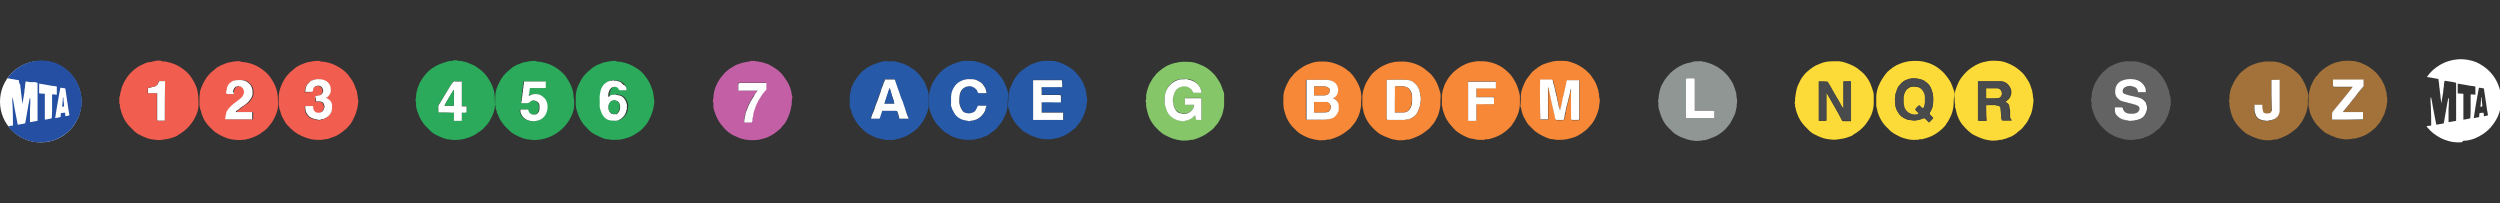 <?xml version="1.0" encoding="utf-8"?>
<!-- Generator: Adobe Illustrator 24.3.0, SVG Export Plug-In . SVG Version: 6.00 Build 0)  -->
<svg version="1.1" id="Layer_1" xmlns="http://www.w3.org/2000/svg" xmlns:xlink="http://www.w3.org/1999/xlink" x="0px" y="0px"
	 viewBox="0 0 792 64.4" style="enable-background:new 0 0 792 64.4;" xml:space="preserve">
<rect x="0" y="0" width="792" height="64.4" fill="#333333" stroke="none"/>
<style type="text/css">
	.st0{fill:#C360A5;}
	.st1{fill:#FFFFFF;}
	.st2{fill:#F15D4F;}
	.st3{fill:#636363;}
	.st4{fill:#8F9694;}
	.st5{fill:#A3723A;}
	.st6{fill:#85C669;}
	.st7{fill:#2AAA5A;}
	.st8{fill:#265AA9;}
	.st9{fill:#F68837;}
	.st10{fill:#FCDA38;}
	.st11{fill:#494A4C;}
	.st12{fill:#244FA2;}
</style>
<g>
	<g>
		<g>
			<path class="st0" d="M250.8,33.4c0,0-0.1,0-0.1,0.1c-0.2,1.6-0.7,3-1.4,4.4c-0.4,0.8-0.8,1.5-1.5,2.1c-0.2,0.2-0.3,0.5-0.5,0.7
				c-0.9,0.8-1.8,1.5-2.8,2.1c-0.7,0.4-1.5,0.8-2.3,1c-0.7,0.2-1.3,0.4-2,0.5c-0.8,0.1-1.5,0.1-2.3,0.1c-1,0-2.7-0.3-3.7-0.7
				c-1.2-0.5-2.4-1-3.4-1.8c-0.9-0.7-1.7-1.6-2.4-2.5c-1-1.3-1.6-2.7-2.1-4.2c-0.2-0.6-0.4-1.3-0.3-2c0-0.3,0.1-0.5-0.1-0.8
				c-0.1-0.2-0.1-0.6,0-0.9c0.1-0.2,0.1-0.3,0.1-0.5c0-1.6,0.5-3.1,1.2-4.6c0.5-0.9,1-1.7,1.7-2.5c0.9-1.2,2.1-2.1,3.4-2.8
				c0.5-0.3,0.9-0.6,1.4-0.7c0.5-0.2,1-0.4,1.5-0.5c0.7-0.1,1.4-0.4,2.2-0.4c0.1,0,0.2,0,0.2-0.2c0.5,0,1.1,0,1.6,0
				c0,0,0,0.1,0.1,0.1c0.4,0.1,0.8-0.1,1.2,0.2c1,0,1.9,0.5,2.8,0.7c1.9,1,3.6,2,4.9,3.8c0.6,0.9,1.3,1.8,1.7,2.7
				c0.6,1.3,0.9,2.5,1,3.7c0,0.1,0.1,0.1,0.2,0.1C250.8,31.6,250.8,32.5,250.8,33.4z M240,28.7c-0.3,0.6-0.8,1-1.2,1.6
				c-0.9,1.3-1.7,2.7-2.2,4.2c-0.2,0.7-0.6,1.4-0.6,2.1c-0.3,0.3-0.1,0.6-0.2,0.9c-0.2,0.4-0.1,0.8-0.1,1.2c0.8,0,1.6,0,2.4,0
				c0-0.2,0.3-0.3,0.2-0.6c0-0.2,0-0.5,0-0.7c0-0.3,0.2-0.4,0.2-0.7c0-0.6,0.3-1.2,0.4-1.9c0.3-1,0.7-1.9,1.2-2.9
				c0.7-1.2,1.4-2.4,2.4-3.4c0.1-0.1,0.2-0.2,0.2-0.4c0-0.6,0-1.2,0-1.9c-2.8,0-5.5,0-8.3,0c-0.1,0-0.2,0-0.2,0
				c-0.2,0-0.4,0.1-0.4,0.4c0,0.6,0,1.3,0,2C236,28.7,237.9,28.7,240,28.7z"/>
			<path class="st1" d="M240,28.7c-2,0-4,0-6.1,0c0-0.7,0-1.3,0-2c0-0.2,0.1-0.3,0.4-0.4c0.1,0,0.2,0,0.2,0c2.7,0,5.5,0,8.3,0
				c0,0.6,0,1.3,0,1.9c0,0.2-0.1,0.3-0.2,0.4c-1,1-1.7,2.2-2.4,3.4c-0.5,0.9-0.9,1.9-1.2,2.9c-0.2,0.6-0.4,1.2-0.4,1.9
				c0,0.3-0.2,0.4-0.2,0.7c0,0.2,0,0.5,0,0.7c0,0.2-0.3,0.3-0.2,0.6c-0.8,0-1.5,0-2.4,0c0-0.4-0.1-0.8,0.1-1.2
				c0.1-0.3-0.1-0.6,0.2-0.9c0-0.8,0.3-1.4,0.6-2.1c0.5-1.5,1.3-2.9,2.2-4.2C239.1,29.7,239.7,29.3,240,28.7z"/>
		</g>
		<g>
			<path class="st2" d="M62.9,33.2c0,1.5-0.5,2.9-1.2,4.2c-0.5,1-1.1,1.8-1.8,2.6c-1,1.1-2.1,2-3.4,2.7c-0.4,0.5-1.1,0.6-1.6,0.8
				c-0.5,0.2-1.1,0.4-1.7,0.5c-0.6,0.1-1.3,0.2-1.9,0.3c-0.6,0.1-1.3,0.1-2,0c-0.9-0.1-1.7-0.2-2.6-0.5c-0.8-0.3-1.6-0.6-2.3-1
				c-0.9-0.4-1.7-1-2.3-1.7c-0.4-0.4-0.8-0.8-1.2-1.2c-1-1.1-1.8-2.4-2.3-3.9c-0.3-0.7-0.4-1.5-0.6-2.2c-0.1-0.2,0-0.4,0-0.7
				c0-0.1,0-0.2-0.2-0.2c0-0.8,0-1.5,0-2.3c0.1,0,0.2,0,0.2-0.1c0-0.7,0.2-1.4,0.4-2.1c0.1-0.5,0.3-1,0.5-1.5c0.2-0.5,0.5-1,0.7-1.4
				c0.9-1.6,2-2.7,3.2-3.7c0.4,0,0.4-0.4,0.7-0.5c0.8-0.5,1.7-0.9,2.6-1.3c0.4-0.1,0.7-0.3,1.1-0.3c0.8,0,1.5-0.4,2.2-0.4
				c0,0,0-0.1,0.1-0.1c0.5,0,1,0,1.5,0c0,0.1,0,0.2,0.1,0.2c0.4,0,0.8,0.1,1.2,0.1c0.7,0.1,1.4,0.3,2.1,0.5c1.7,0.5,3.2,1.5,4.5,2.6
				c1.2,1,2,2.3,2.7,3.6c0.7,1.3,1.1,2.7,1.2,4.3C62.9,31.5,62.9,32.4,62.9,33.2z M52.2,38.2c0-4.2,0-8.3,0-12.5c-0.5,0-0.9,0-1.4,0
				c-0.5,0-0.5,0-0.7,0.5c-0.2,0.7-0.6,1-1.3,1.3c-0.3,0.1-0.7,0-1,0.2c-0.3,0.2-0.7,0-1,0.2c0,0.5,0,1,0,1.6c1,0,2,0,2.9,0
				c0,2.6,0,5.1,0,7.7c0,0.2,0,0.4,0,0.6c0,0.3,0.2,0.4,0.4,0.4C50.9,38.2,51.5,38.2,52.2,38.2z"/>
			<path class="st2" d="M101.4,19.3c0,0.2,0.2,0.2,0.3,0.2c2.3,0.1,4.3,0.9,6.2,2.1c0.9,0.6,1.6,1.2,2.3,2c0.7,0.9,1.4,1.8,1.9,2.9
				c0.4,0.8,0.6,1.7,1,2.5c-0.1,0.5,0.2,1,0.2,1.5c0,0.6,0.2,1.1,0.2,1.7c-0.1,0.9-0.2,1.9-0.5,2.8c-0.3,1.2-0.8,2.2-1.3,3.2
				c-0.3,0.6-0.7,1.2-1.2,1.7c-0.2,0.2-0.4,0.5-0.6,0.7c-0.9,0.8-1.8,1.5-2.8,2.1c-0.7,0.5-1.6,0.7-2.4,1c-0.5,0.2-1,0.4-1.6,0.4
				c-0.5,0-0.9,0.2-1.3,0.2c-0.4,0-0.9,0-1.3,0c-1.3,0-2.6-0.3-3.9-0.8c-1.6-0.6-3.1-1.4-4.4-2.7c-0.6-0.6-1.3-1.2-1.8-2
				c-0.5-0.9-1.1-1.8-1.4-2.8c-0.1-0.4-0.2-0.7-0.3-1.1c0-0.2-0.2-0.2-0.2-0.4c0.1-0.5-0.3-0.9-0.2-1.4c0-0.9,0-1.8,0-2.6
				c0-0.3,0.1-0.6,0.1-0.9c0.1-0.9,0.4-1.8,0.8-2.7c1-2.3,2.2-3.7,3.9-5c0.2-0.2,0.5-0.4,0.7-0.6c0.8-0.5,1.6-0.9,2.5-1.2
				c0.6-0.2,1.3-0.5,1.9-0.5c0.5-0.1,1-0.3,1.5-0.2c0,0,0-0.1,0.1-0.1C100.4,19.3,100.9,19.3,101.4,19.3z M99.9,30.4
				c0,0.4,0,0.6,0,0.9c0,0.3,0,0.6,0,0.9c0.4,0,0.7,0,0.9,0c0.9,0.1,1.6,0.2,1.7,1.3c0.3,0.4,0.1,0.8-0.1,1.1
				c-0.2,0.8-0.8,1.2-1.6,1.2c-0.1,0-0.3,0-0.4,0c-0.5,0-0.8-0.3-1.1-0.7c-0.3-0.5-0.3-0.9-0.3-1.4c-0.8,0-1.6,0-2.4,0
				c-0.2,0.6,0.2,1.1,0.1,1.7c0,0.2,0.2,0.4,0.3,0.6c0.3,0.6,0.7,1.1,1.4,1.4c0.6,0.2,1.1,0.5,1.8,0.5c0.3,0.3,0.7,0.1,1.1,0.2
				c0.3-0.3,0.7-0.1,1-0.3c0.7-0.2,1.2-0.6,1.7-1.1c0.7-0.7,1.1-1.5,1-2.5c0-0.3,0-0.6,0-0.9c-0.1-0.4-0.2-0.9-0.5-1.2
				c-0.4-0.4-0.7-0.9-1.5-1c0.4-0.1,0.6-0.3,0.8-0.5c0.6-0.5,0.8-1.2,0.8-2c0-0.3-0.1-0.7-0.1-1c-0.1-0.6-0.4-1-0.8-1.4
				c-0.5-0.6-1.7-1-2.5-1c-0.4,0-0.8,0-1.2,0c-0.5,0-1,0.2-1.4,0.4c-0.4,0.2-0.7,0.5-1,0.8c-0.8,0.7-0.9,1.7-1.1,2.8
				c0.7,0,1.4,0,2,0c0.3,0,0.2-0.2,0.4-0.3c0.1-0.1,0.1-0.2,0.1-0.4c0-0.6,0.3-0.9,0.8-1.1c0.8-0.3,1.9-0.3,2.3,1
				c0.2,0.7-0.3,1.9-1,1.9C100.8,30.3,100.4,30.5,99.9,30.4z"/>
			<path class="st2" d="M88.1,33.2c0,1.3-0.4,2.5-0.9,3.6c-0.4,0.8-0.8,1.7-1.4,2.4c-0.6,0.7-1.1,1.5-1.9,2.1
				c-0.5,0.3-0.9,0.7-1.4,1c-1.1,0.7-1.9,1.1-3.5,1.6c-0.7,0.2-1.5,0.4-2.2,0.4c-0.8,0.1-1.5,0.1-2.3,0c-0.8-0.1-1.7-0.2-2.5-0.5
				c-0.8-0.3-1.6-0.6-2.3-1c-0.9-0.5-1.7-1-2.4-1.7c-0.3-0.4-0.7-0.7-1.1-1.1c-1.1-1.1-1.8-2.4-2.3-3.9c-0.1-0.4-0.2-0.7-0.3-1.1
				c0-0.2-0.2-0.2-0.2-0.4c0.1-0.5-0.3-0.9-0.2-1.4c0-0.9,0-1.8,0-2.6c0-0.3,0.1-0.6,0.1-0.8c0-1,0.4-1.9,0.8-2.8
				c1-2.3,2.2-3.7,3.9-5c0.2-0.2,0.5-0.4,0.7-0.6c0.8-0.5,1.6-0.9,2.5-1.2c0.6-0.2,1.3-0.5,1.9-0.5c0.5-0.1,1-0.3,1.5-0.2
				c0,0,0-0.1,0.1-0.1c0.5,0,1,0,1.5,0c0,0.1,0,0.2,0.1,0.2c0.4,0,0.8,0.1,1.2,0.1c0.7,0.1,1.4,0.3,2.1,0.5c1.7,0.5,3.2,1.5,4.5,2.6
				c1.2,1,2,2.3,2.7,3.6c0.7,1.3,1.1,2.7,1.2,4.3C88.1,31.5,88.1,32.4,88.1,33.2z M74.1,29.8c0-0.3,0-0.5,0-0.7
				c0.1-0.5,0.2-1,0.7-1.5c0.3-0.3,0.6-0.1,0.8-0.3c0.3-0.3,0.6,0.2,0.9,0.1c0.1-0.1,0.2,0.1,0.3,0.2c0.8,0.6,1,1.8,0.4,2.8
				c-0.4,0.6-0.9,1-1.5,1.4c-1,0.7-2,1.5-2.8,2.4c-0.5,0.6-1,1.1-1,2c-0.4,0.4,0,0.9-0.3,1.3c-0.1,0.1,0.1,0.3,0.3,0.3
				c0.2,0,0.4,0,0.6,0c2.4,0,4.7,0,7.1,0c0.2,0,0.4,0.1,0.6,0c0-0.8,0-1.5,0-2.3c-1.8,0-3.5,0-5.3,0c0.3-0.1,0.2-0.4,0.3-0.4
				c0.6-0.3,1-0.8,1.6-1.2c0.5-0.4,1.1-0.8,1.6-1.1c0.6-0.4,1-1,1.4-1.6c0.4-0.6,0.6-1.3,0.5-2c0-0.4,0-0.7-0.1-1.1
				c-0.2-0.9-0.8-1.4-1.4-2c-0.5-0.5-1.2-0.7-1.8-0.7c-0.6-0.1-1.2,0-1.8,0c-0.3,0-0.7,0.1-1,0.2c-0.9,0.5-1.7,1.2-2,2.2
				c-0.1,0.2-0.2,0.5-0.1,0.7c0.1,0.3-0.2,0.5-0.2,0.8c0,0.3,0.1,0.5,0.5,0.5C72.7,29.8,73.4,29.8,74.1,29.8z"/>
			<path class="st1" d="M52.2,38.2c-0.7,0-1.3,0-2,0c-0.3,0-0.4-0.1-0.4-0.4c0-0.2,0-0.4,0-0.6c0-2.5,0-5.1,0-7.7c-1,0-2,0-2.9,0
				c0-0.6,0-1.1,0-1.6c0.3-0.2,0.7,0.1,1-0.2c0.3-0.2,0.6-0.1,1-0.2c0.6-0.3,1.1-0.6,1.3-1.3c0.2-0.5,0.2-0.5,0.7-0.5
				c0.5,0,0.9,0,1.4,0C52.2,29.8,52.2,34,52.2,38.2z"/>
			<path class="st1" d="M99.9,30.4c0.5,0.1,0.9-0.2,1.4-0.2c0.7-0.1,1.3-1.2,1-1.9c-0.4-1.3-1.5-1.3-2.3-1c-0.5,0.2-0.8,0.6-0.8,1.1
				c0,0.1,0,0.3-0.1,0.4c-0.1,0.1-0.1,0.3-0.4,0.3c-0.7,0-1.3,0-2,0c0.1-1.1,0.2-2,1.1-2.8c0.3-0.3,0.6-0.7,1-0.8
				c0.5-0.2,0.9-0.3,1.4-0.4c0.4,0,0.8,0,1.2,0c0.8,0,1.9,0.4,2.5,1c0.3,0.4,0.7,0.8,0.8,1.4c0,0.3,0.1,0.7,0.1,1
				c0,0.8-0.2,1.4-0.8,2c-0.2,0.2-0.3,0.4-0.8,0.5c0.7,0.2,1.1,0.6,1.5,1c0.3,0.3,0.4,0.8,0.5,1.2c0,0.3,0,0.6,0,0.9
				c0,1-0.3,1.8-1,2.5c-0.5,0.5-1,0.8-1.7,1.1c-0.3,0.1-0.8-0.1-1,0.3c-0.4-0.1-0.8,0.1-1.1-0.2c-0.6,0-1.2-0.2-1.8-0.5
				c-0.7-0.3-1.1-0.8-1.4-1.4c-0.1-0.2-0.3-0.4-0.3-0.6c0-0.6-0.4-1.1-0.1-1.7c0.8,0,1.6,0,2.4,0c0,0.5,0,1,0.3,1.4
				c0.3,0.4,0.6,0.7,1.1,0.7c0.1,0,0.3,0,0.4,0c0.8,0,1.4-0.4,1.6-1.2c0.1-0.4,0.4-0.7,0.1-1.1c-0.1-1.1-0.8-1.2-1.7-1.3
				c-0.3,0-0.6,0-0.9,0c0-0.3,0-0.6,0-0.9C99.9,31.1,99.9,30.8,99.9,30.4z"/>
			<path class="st1" d="M74.1,29.8c-0.7,0-1.4,0-2,0c-0.3,0-0.4-0.2-0.5-0.5c0-0.3,0.2-0.5,0.2-0.8c0-0.2,0.1-0.4,0.1-0.7
				c0.3-1.1,1.1-1.8,2-2.2c0.3-0.1,0.6-0.2,1-0.2c0.6,0,1.2-0.1,1.8,0c0.7,0.1,1.3,0.3,1.8,0.7c0.6,0.5,1.2,1.1,1.4,2
				c0.1,0.4,0.1,0.7,0.1,1.1c0.1,0.7-0.1,1.4-0.5,2c-0.4,0.6-0.8,1.1-1.4,1.6c-0.5,0.4-1.1,0.8-1.6,1.1c-0.5,0.4-1,0.9-1.6,1.2
				c-0.1,0.1-0.1,0.3-0.3,0.4c1.8,0,3.6,0,5.3,0c0,0.8,0,1.5,0,2.3c-0.2,0.1-0.4,0-0.6,0c-2.4,0-4.7,0-7.1,0c-0.2,0-0.4,0-0.6,0
				c-0.1,0-0.4-0.2-0.3-0.3c0.3-0.4,0-0.9,0.3-1.3c0-0.8,0.5-1.4,1-2c0.8-0.9,1.8-1.7,2.8-2.4c0.5-0.4,1.1-0.8,1.5-1.4
				c0.6-1,0.5-2.2-0.4-2.8c-0.1-0.1-0.2-0.2-0.3-0.2c-0.3,0.1-0.6-0.4-0.9-0.1c-0.2,0.2-0.5,0-0.8,0.3c-0.4,0.4-0.6,0.9-0.7,1.5
				C74.1,29.3,74.1,29.5,74.1,29.8z"/>
		</g>
		<g>
			<path class="st3" d="M687.7,33.3c0,0-0.1,0-0.1,0.1c-0.2,1.5-0.6,2.9-1.3,4.2c-0.4,0.8-0.9,1.6-1.6,2.3c-0.3,0.3-0.4,0.7-0.8,0.9
				c-0.9,0.6-1.6,1.5-2.7,1.9c-0.6,0.6-1.6,0.6-2.3,1.1c-0.7,0-1.3,0.4-2,0.3c-0.3-0.1-0.5,0.2-0.8,0.2c-0.3,0-0.5,0-0.8,0
				c-1.1,0.1-2.2-0.1-3.2-0.4c-1-0.2-2-0.6-2.9-1.1c-0.9-0.5-1.7-1-2.4-1.7c-0.4-0.4-0.8-0.8-1.2-1.2c-1-1.1-1.8-2.4-2.3-3.9
				c-0.1-0.3-0.2-0.5-0.3-0.8c-0.2-0.7-0.4-1.3-0.4-2c0-0.4,0.1-0.7-0.1-1.1c-0.1-0.2-0.1-0.6,0-0.8c0.1-0.2,0.1-0.4,0.1-0.5
				c0-1.6,0.5-3.1,1.2-4.6c0.5-0.9,1-1.7,1.7-2.5c0.3-0.4,0.6-0.8,1-1.1c0.8-0.6,1.4-1.3,2.3-1.7c0.6-0.3,1.2-0.6,1.8-0.8
				c0.6-0.2,1.2-0.5,1.8-0.5c0.6-0.1,1.1-0.3,1.7-0.2c0.6,0.1,1.2,0,1.8,0c1,0,1.9,0.3,2.9,0.6c0.8,0.2,1.5,0.6,2.2,0.9
				c0.5,0.3,1,0.6,1.5,0.9c0.7,0.4,1.2,1,1.7,1.6c0.8,0.9,1.5,1.9,2,3c0.4,0.8,0.6,1.7,1,2.5c-0.1,0.5,0.3,1,0.2,1.5
				c0,0.1,0,0.2,0.2,0.2C687.7,31.5,687.7,32.4,687.7,33.3z M670,34c-0.1,0.5,0,0.8,0.1,1.2c0.1,0.4,0.3,0.8,0.5,1.2
				c0.4,0.5,0.8,1,1.5,1.2c0.3,0.1,0.5,0.3,0.8,0.3c0.4,0,0.6,0.3,1,0.2c0.3-0.1,0.6,0.1,0.9,0.2c0.4,0,0.8-0.1,1.2-0.1
				c0.6-0.1,1.1-0.2,1.7-0.4c0.9-0.3,1.7-0.9,2.1-1.8c0.4-0.9,0.6-1.8,0.3-2.8c-0.1-0.2-0.1-0.6-0.2-0.7c-0.5-0.6-1-1.2-1.7-1.4
				c-0.6-0.2-1.2-0.4-1.8-0.5c-1-0.2-2-0.4-3-0.8c-0.7-0.3-1-0.8-0.7-1.5c0.2-0.4,0.5-0.7,0.9-0.8c0.4-0.1,0.8-0.3,1.3-0.3
				c0.4,0,0.8,0.2,1.2,0.3c0.8,0.2,1.1,0.8,1.3,1.4c0,0.1,0,0.3,0.2,0.3c0.8,0,1.5,0,2.3,0c0.1-1.2-0.3-2.1-1.1-2.8
				c-0.8-0.8-1.7-1.2-2.8-1.3c-1.1-0.1-2.2-0.1-3.3,0.3c-0.6,0.2-1.2,0.5-1.6,1c-0.8,0.9-1,2-0.9,3.2c0,0.4,0.1,0.8,0.4,1.1
				c0.5,0.6,1.1,1.1,1.9,1.4c1,0.3,2.1,0.5,3.1,0.8c0.5,0.1,1,0.2,1.5,0.5c0.3,0.2,0.6,0.4,0.7,0.6c0.3,0.6-0.1,1.4-0.7,1.7
				c-0.4,0.2-0.8,0.3-1.2,0.3c-0.4,0-0.7,0-1.1,0c-0.4,0-0.8-0.1-1.2-0.3c-0.5-0.3-0.8-0.6-0.9-1.2c-0.1-0.4-0.1-0.5-0.6-0.5
				C671.4,34,670.7,34,670,34z"/>
			<path class="st1" d="M670,34c0.7,0,1.4,0,2,0c0.4,0,0.5,0.1,0.6,0.5c0.1,0.5,0.4,0.9,0.9,1.2c0.4,0.2,0.8,0.3,1.2,0.3
				c0.4,0,0.7,0,1.1,0c0.4,0,0.8-0.1,1.2-0.3c0.6-0.3,1-1.1,0.7-1.7c-0.1-0.3-0.4-0.5-0.7-0.6c-0.5-0.3-1-0.3-1.5-0.5
				c-1-0.3-2.1-0.5-3.1-0.8c-0.8-0.2-1.4-0.8-1.9-1.4c-0.2-0.3-0.3-0.7-0.4-1.1c-0.1-1.2,0.1-2.3,0.9-3.2c0.4-0.5,1-0.8,1.6-1
				c1.1-0.4,2.2-0.4,3.3-0.3c1,0.1,2,0.5,2.8,1.3c0.8,0.8,1.2,1.6,1.1,2.8c-0.7,0-1.5,0-2.3,0c-0.2,0-0.2-0.1-0.2-0.3
				c-0.2-0.7-0.5-1.2-1.3-1.4c-0.4-0.1-0.8-0.3-1.2-0.3c-0.5,0-0.9,0.1-1.3,0.3c-0.4,0.1-0.7,0.4-0.9,0.8c-0.3,0.7-0.1,1.3,0.7,1.5
				c1,0.4,2,0.6,3,0.8c0.6,0.1,1.2,0.3,1.8,0.5c0.7,0.2,1.2,0.8,1.7,1.4c0.1,0.2,0.1,0.5,0.2,0.7c0.4,1,0.1,1.9-0.3,2.8
				c-0.4,0.9-1.1,1.5-2.1,1.8c-0.5,0.2-1.1,0.3-1.7,0.4c-0.4,0-0.8,0.1-1.2,0.1c-0.3,0-0.6-0.2-0.9-0.2c-0.4,0.1-0.6-0.2-1-0.2
				c-0.3,0-0.6-0.2-0.8-0.3c-0.6-0.2-1.1-0.7-1.5-1.2c-0.3-0.3-0.4-0.7-0.5-1.2C670,34.8,670,34.5,670,34z"/>
		</g>
		<g>
			<path class="st4" d="M537.7,19.4c0.3,0,0.5,0,0.6,0c0.4,0,0.9-0.1,1.3,0.2c0.4-0.1,0.8,0.1,1.2,0.2c0.4,0.1,0.8,0.3,1.2,0.4
				c1.3,0.5,2.5,1.2,3.6,2.1c0.4,0.3,0.8,0.7,1.2,1.1c0.7,0.7,1.2,1.5,1.8,2.4c0.5,0.8,0.8,1.7,1.1,2.6c0.2,0.7,0.5,1.4,0.4,2.2
				c0,0.3,0.2,0.6,0.2,0.9c0,0.3,0,0.7,0,1.1c-0.1,0.3-0.2,0.7-0.1,1c0.1,0.3-0.2,0.6-0.2,0.9c0.1,0.4-0.2,0.7-0.2,1
				c0,0.3-0.2,0.6-0.3,0.9c-0.4,0.9-0.9,1.8-1.4,2.7c-0.4,0.6-0.9,1.1-1.3,1.6c-0.8,0.9-1.8,1.6-2.8,2.2c-1.2,0.7-2.5,1-3.7,1.5
				c0,0-0.1,0-0.1,0c-0.6-0.1-1.1,0.2-1.7,0.2c-0.6,0-1.2,0.1-1.8,0c-0.7-0.1-1.4-0.2-2.1-0.4c-1.2-0.4-2.3-0.8-3.3-1.4
				c-0.6-0.3-1.1-0.7-1.6-1.2c-0.2-0.3-0.5-0.5-0.8-0.8c-1.1-1-1.9-2.2-2.5-3.6c-0.3-0.7-0.5-1.4-0.7-2.1c-0.3-0.8-0.4-1.6-0.3-2.5
				c0-0.3-0.3-0.5-0.1-0.8c0.2-0.5,0.1-1.1,0.2-1.6c0.2-0.9,0.3-1.7,0.6-2.5c0.2-0.5,0.4-1,0.7-1.4c0.4-0.8,0.9-1.5,1.5-2.2
				c0.3-0.3,0.6-0.7,0.9-1c1.2-1.1,2.5-2,3.9-2.6c0.9-0.4,1.8-0.6,2.8-0.8C536.5,19.4,537.2,19.4,537.7,19.4z M543.1,35.1
				c-2.1,0-4.2,0-6.2,0c0-0.1,0-0.2,0-0.3c0-3,0-6,0-9c0-0.2,0-0.4,0-0.6c0-0.2-0.1-0.4-0.4-0.4c-0.7,0-1.3,0-2,0
				c-0.3,0-0.4,0.2-0.4,0.4c0,0.2,0,0.4,0,0.6c0,3.5,0,6.9,0,10.4c0,0.4,0,0.8,0,1.2c3,0,6,0,9,0C543.1,36.7,543.1,35.9,543.1,35.1z
				"/>
			<path class="st1" d="M543.1,35.1c0,0.8,0,1.5,0,2.3c-3,0-6,0-9,0c0-0.4,0-0.8,0-1.2c0-3.5,0-6.9,0-10.4c0-0.2,0-0.4,0-0.6
				c0-0.2,0.1-0.4,0.4-0.4c0.7,0,1.3,0,2,0c0.3,0,0.4,0.2,0.4,0.4c0,0.2,0,0.4,0,0.6c0,3,0,6,0,9c0,0.1,0,0.2,0,0.3
				C538.9,35.1,541,35.1,543.1,35.1z"/>
		</g>
		<g>
			<path class="st5" d="M731.1,33.2c-0.1,1.3-0.4,2.5-1,3.7c-0.4,0.8-0.8,1.7-1.4,2.4c-0.6,0.7-1,1.4-1.8,1.9
				c-0.5,0.3-1,0.8-1.5,1.1c-0.9,0.6-1.8,1-2.8,1.4c-0.5,0.2-1,0.3-1.5,0.5c0,0-0.1,0-0.1,0c-0.6-0.1-1.1,0.2-1.7,0.2
				c-0.6,0-1.2,0.1-1.8,0c-0.7-0.1-1.4-0.2-2.1-0.4c-1.2-0.4-2.3-0.9-3.3-1.4c-0.6-0.3-1.1-0.8-1.6-1.2c-0.3-0.2-0.5-0.5-0.7-0.7
				c-1.1-1-1.9-2.2-2.5-3.5c-0.3-0.7-0.5-1.4-0.7-2.2c-0.2-0.8-0.4-1.7-0.3-2.6c0-0.3-0.4-0.4-0.1-0.7c0.1-0.2,0.1-0.5,0.1-0.8
				c0-0.3,0-0.6,0-0.8c0.2-0.9,0.3-1.8,0.7-2.6c0.2-0.4,0.4-0.9,0.6-1.3c0.4-0.8,0.9-1.6,1.5-2.3c0.3-0.4,0.6-0.8,1-1.1
				c1.2-1,2.3-1.9,3.8-2.4c0.9-0.4,1.9-0.6,2.9-0.8c1.1-0.2,2.2-0.1,3.3-0.1c1,0,2.1,0.3,3.1,0.7c1.3,0.5,2.5,1.1,3.5,2
				c0.4,0.4,0.9,0.7,1.3,1.1c0.7,0.7,1.3,1.5,1.7,2.4c0.5,0.8,0.8,1.6,1.1,2.5c0.2,0.8,0.5,1.5,0.5,2.4
				C731.1,31.4,731.1,32.3,731.1,33.2z M719.6,25.3c0,3.1,0,6.2,0,9.3c0,0.2,0,0.3,0,0.5c-0.1,0.3-0.1,0.6-0.6,0.8
				c-0.5,0.2-1.2,0.2-1.7,0c-0.2-0.1-0.4-0.2-0.4-0.4c0-0.1-0.3-1.3-0.3-1.4c0-0.3,0-0.5,0-0.8c-0.9,0-1.7,0-2.5,0
				c0,0.4,0,0.8,0,1.2c0,0.8,0.2,1.5,0.5,2.2c0.3,0.7,0.9,1.1,1.5,1.3c0.7,0.3,1.5,0.2,2.2,0.4c0.3,0,0.4-0.3,0.7-0.2
				c0.3,0.1,0.6-0.1,0.9-0.2c1.3-0.4,2.2-1.7,2.2-2.9c0-3.1,0-6.1,0-9.2c0-0.2,0-0.3,0-0.5C721.3,25.3,720.5,25.3,719.6,25.3z"/>
			<path class="st5" d="M731.4,30.5c0-0.7,0.2-1.3,0.3-2c0.2-1,0.7-1.9,1.1-2.8c0.4-0.7,0.7-1.3,1.3-1.8c0.3-0.2,0.3-0.5,0.6-0.8
				c1.2-1.2,2.6-2.2,4.2-2.9c0.9-0.4,1.8-0.6,2.8-0.8c1.1-0.2,2.2-0.2,3.3-0.1c1,0,2.1,0.3,3.1,0.7c1.3,0.5,2.5,1.2,3.6,2.1
				c0.4,0.4,0.9,0.7,1.2,1.1c0.6,0.6,1.1,1.4,1.6,2.1c0.5,0.9,1,1.8,1.2,2.8c0.2,0.7,0.5,1.4,0.4,2.2c0,0.3,0.2,0.5,0.2,0.8
				c-0.1,0.3,0,0.5,0,0.8c0,0.5-0.2,1-0.2,1.5c0,0.4-0.2,0.9-0.3,1.3c-0.1,0.5-0.4,0.9-0.4,1.4c-0.5,0.8-0.9,1.8-1.4,2.6
				c-0.4,0.6-1,1-1.3,1.6c-0.9,0.8-1.7,1.5-2.7,2.1c-0.6,0.4-1.2,0.6-1.9,0.9c-0.6,0.2-1.3,0.4-2,0.6c0,0-0.1,0-0.1,0
				c-0.6-0.1-1.1,0.2-1.7,0.2c-0.6,0-1.2,0.1-1.8,0c-0.7-0.1-1.4-0.2-2.1-0.4c-1.2-0.4-2.3-0.9-3.3-1.4c-0.6-0.3-1.1-0.8-1.6-1.2
				c-0.3-0.2-0.5-0.5-0.7-0.7c-1.1-1-1.9-2.2-2.5-3.5c-0.3-0.7-0.6-1.4-0.7-2.2c-0.1-0.6-0.3-1.1-0.3-1.8
				C731.4,32.3,731.4,31.4,731.4,30.5z M738.8,37.9c3.3,0,6.6,0,9.8,0c0-0.8,0-1.5,0-2.3c-2.1,0-4.3,0-6.3,0c-0.1-0.2,0-0.3,0.1-0.3
				c0.5-0.3,0.7-0.9,1.1-1.3c0.6-0.8,1.2-1.6,1.9-2.4c0.2-0.3,0.5-0.5,0.7-0.8c0.5-0.8,1.1-1.5,1.7-2.2c0.3-0.3,0.5-0.8,0.9-1
				c0.1-0.1,0.1-0.2,0.1-0.3c0-0.7,0-1.3,0-2c-3.3,0-6.5,0-9.7,0c0,0.5,0,1.1,0,1.6c0,0.7,0,0.7,0.7,0.7c1.6,0,3.3,0,4.9,0
				c0.2,0,0.4-0.1,0.6,0c-0.2,0.6-0.7,1-1.1,1.5c-0.6,0.8-1.3,1.6-2,2.5c-0.8,1-1.6,1.9-2.4,2.9c-0.2,0.3-0.5,0.6-0.7,0.9
				c-0.1,0.2-0.3,0.4-0.3,0.7C738.8,36.6,738.8,37.2,738.8,37.9z"/>
			<path class="st1" d="M719.6,25.3c0.9,0,1.7,0,2.6,0c0,0.2,0,0.3,0,0.5c0,3.1,0,6.1,0,9.2c0,1.3-0.8,2.5-2.2,2.9
				c-0.3,0.1-0.6,0.3-0.9,0.2c-0.3-0.1-0.4,0.2-0.7,0.2c-0.7-0.1-1.5-0.1-2.2-0.4c-0.6-0.2-1.2-0.6-1.5-1.3
				c-0.3-0.7-0.5-1.4-0.5-2.2c0-0.4,0-0.8,0-1.2c0.8,0,1.6,0,2.5,0c0,0.2,0,0.5,0,0.8c0,0.2,0.3,1.3,0.3,1.4c0,0.3,0.2,0.3,0.4,0.4
				c0.5,0.2,1.2,0.2,1.7,0c0.4-0.1,0.4-0.5,0.6-0.8c0.1-0.1,0-0.3,0-0.5C719.6,31.5,719.6,28.4,719.6,25.3z"/>
			<path class="st1" d="M738.8,37.9c0-0.7,0-1.3,0-1.9c0-0.3,0.1-0.5,0.3-0.7c0.2-0.3,0.5-0.6,0.7-0.9c0.8-1,1.6-1.9,2.4-2.9
				c0.6-0.8,1.3-1.6,2-2.5c0.4-0.5,0.8-0.9,1.1-1.5c-0.2-0.1-0.4,0-0.6,0c-1.6,0-3.3,0-4.9,0c-0.6,0-0.7,0-0.7-0.7c0-0.5,0-1,0-1.6
				c3.2,0,6.4,0,9.7,0c0,0.7,0,1.3,0,2c0,0.1,0,0.2-0.1,0.3c-0.4,0.3-0.6,0.7-0.9,1c-0.6,0.7-1.2,1.4-1.7,2.2
				c-0.2,0.3-0.5,0.6-0.7,0.8c-0.6,0.8-1.2,1.6-1.9,2.4c-0.4,0.4-0.6,0.9-1.1,1.3c-0.1,0.1-0.1,0.2-0.1,0.3c2.1,0,4.2,0,6.3,0
				c0,0.8,0,1.5,0,2.3C745.4,37.9,742.1,37.9,738.8,37.9z"/>
		</g>
		<g>
			<path class="st6" d="M387.8,30.4c0,1,0,2,0,3c0,0.6-0.5,2.8-0.8,3.4c-0.5,0.9-0.8,1.8-1.5,2.6c-0.6,0.6-1,1.4-1.8,1.9
				c-0.5,0.3-1,0.8-1.5,1.1c-0.9,0.6-1.8,1-2.8,1.4c-0.5,0.2-1,0.3-1.5,0.5c0,0-0.1,0-0.1,0c-0.6-0.1-1.1,0.2-1.7,0.2
				c-0.6,0-1.2,0.1-1.8,0c-0.7-0.1-1.4-0.2-2.1-0.4c-1.2-0.3-2.3-0.9-3.3-1.4c-0.6-0.3-1.1-0.8-1.6-1.2c-0.3-0.2-0.5-0.5-0.7-0.7
				c-1.1-1-1.9-2.2-2.5-3.5c-0.3-0.7-0.5-1.4-0.7-2.2c-0.2-0.8-0.4-1.7-0.3-2.6c0-0.3-0.4-0.4-0.1-0.7c0.1-0.2,0.1-0.5,0.1-0.8
				c0-0.3,0-0.6,0-0.8c0.1-0.5,0.2-1,0.3-1.5c0.3-0.9,0.6-1.9,1.1-2.7c0.4-0.7,0.8-1.4,1.3-1.9c0.2-0.2,0.4-0.6,0.6-0.8
				c1.2-1.1,2.5-2.2,4.1-2.8c0.9-0.4,1.9-0.6,2.9-0.8c1.1-0.2,2.2-0.1,3.3-0.1c1,0,2.1,0.3,3.1,0.7c1.3,0.5,2.5,1.1,3.5,2
				c0.4,0.3,0.8,0.7,1.2,1.1c0.7,0.7,1.2,1.6,1.8,2.5c0.5,0.8,0.8,1.7,1.1,2.6C387.6,28.9,387.9,29.6,387.8,30.4z M378.3,33.2
				c0.2,0.3-0.1,0.3-0.1,0.5c-0.2,1.3-1.7,2.3-3.1,2.3c-0.4,0-0.7-0.1-1-0.2c-0.8-0.2-1.4-0.6-1.8-1.3c-0.2-0.4-0.3-0.7-0.5-1.1
				c-0.2-0.4,0.1-0.8-0.2-1.1c-0.1-0.1,0-0.3,0-0.4c0-0.4,0.1-0.8,0.1-1.2c0-0.3,0.1-0.6,0.2-0.9c0.3-0.8,0.6-1.5,1.4-2
				c0.4-0.2,0.9-0.3,1.3-0.5c0.4-0.1,0.7-0.2,1,0c0.3,0.1,0.7,0.1,1,0.3c0.7,0.5,0.8,0.6,1.3,1.4c0.1,0.1,0.1,0.3,0.4,0.3
				c0.8,0,1.5,0,2.3,0c0-0.2,0-0.4,0-0.5c-0.3-1.1-1-2.1-1.9-2.8c-0.7-0.5-1.3-0.9-2.2-0.8c-0.4-0.3-0.9-0.2-1.4-0.2
				c-0.5,0-1,0-1.5,0.1c-1.5,0.4-2.1,0.8-3.1,1.9c-0.9,1-1.3,2.2-1.5,3.5c-0.1,1.2-0.1,2.4,0.3,3.6c0.6,1.8,1.2,2.6,2.8,3.5
				c0.9,0.5,1.9,0.7,3,0.7c0.2,0,0.4-0.2,0.7-0.2c0.3,0.1,0.6-0.2,0.9-0.3c0.8-0.3,1.3-0.8,1.9-1.4c0,0.4,0.3,0.8,0.2,1.1
				c0,0.2,0.1,0.4,0.4,0.4c0.5,0,0.9,0,1.4,0c0-2.3,0-4.6,0-6.9c-1.8,0-3.5,0-5.2,0c0,0.7,0,1.4,0,2.1
				C376.3,33.2,377.3,33.2,378.3,33.2z"/>
			<path class="st1" d="M378.3,33.2c-1,0-1.9,0-2.9,0c0-0.7,0-1.4,0-2.1c1.7,0,3.5,0,5.2,0c0,2.3,0,4.5,0,6.9c-0.5,0-0.9,0-1.4,0
				c-0.3,0-0.4-0.2-0.4-0.4c0-0.4-0.2-0.7-0.2-1.1c-0.6,0.6-1.1,1.1-1.9,1.4c-0.3,0.1-0.6,0.3-0.9,0.3c-0.3-0.1-0.4,0.2-0.7,0.2
				c-1.1,0-2.1-0.2-3-0.7c-1.6-0.9-2.2-1.7-2.8-3.5c-0.4-1.2-0.4-2.4-0.3-3.6c0.1-1.3,0.6-2.5,1.5-3.5c0.9-1,1.6-1.4,3.1-1.9
				c0.5-0.1,1-0.1,1.5-0.1c0.5,0,1-0.2,1.4,0.2c0.9,0,1.5,0.4,2.2,0.8c1,0.7,1.6,1.6,1.9,2.8c0,0.1,0,0.3,0,0.5c-0.8,0-1.6,0-2.3,0
				c-0.3,0-0.3-0.2-0.4-0.3c-0.5-0.9-0.6-0.9-1.3-1.4c-0.3-0.2-0.7-0.2-1-0.3c-0.3-0.1-0.6-0.1-1,0c-0.4,0.2-0.9,0.2-1.3,0.5
				c-0.8,0.5-1.1,1.2-1.4,2c-0.1,0.3-0.1,0.6-0.2,0.9c-0.1,0.4-0.2,0.8-0.1,1.2c0,0.1-0.1,0.3,0,0.4c0.3,0.4,0.1,0.8,0.2,1.1
				c0.2,0.4,0.3,0.8,0.5,1.1c0.4,0.8,1,1.2,1.8,1.3c0.3,0.1,0.6,0.2,1,0.2c1.3,0,2.8-1,3.1-2.3C378.2,33.5,378.4,33.5,378.3,33.2z"
				/>
		</g>
		<g>
			<path class="st7" d="M181.9,33.2c0,1.5-0.5,2.9-1.2,4.2c-0.5,1-1.1,1.8-1.8,2.6c-1,1.1-2.1,2-3.4,2.7c-1.1,0.6-2.1,1-3.3,1.3
				c-0.6,0.2-1.3,0.2-1.9,0.3c-0.6,0.1-1.3,0.1-2,0c-0.9-0.1-1.7-0.2-2.6-0.5c-0.8-0.3-1.6-0.6-2.3-1c-0.9-0.5-1.7-1-2.3-1.7
				c-0.4-0.4-0.8-0.8-1.2-1.2c-1-1.1-1.8-2.4-2.3-3.9c-0.1-0.2-0.3-0.4-0.2-0.7c-0.4-0.7-0.4-1.4-0.5-2.1c0-0.1-0.1-0.1-0.2-0.1
				c0.1-0.2,0.2-0.4,0.2-0.6c0-0.7,0-1.4,0-2c0-0.3,0.1-0.7,0.1-1c0.1-0.9,0.4-1.8,0.8-2.6c1-2.3,2.2-3.7,3.9-5
				c0.2-0.2,0.5-0.4,0.7-0.6c0.8-0.5,1.6-0.9,2.5-1.2c0.6-0.2,1.3-0.5,1.9-0.5c0.5-0.1,1-0.3,1.5-0.2c0,0,0-0.1,0.1-0.1
				c0.5,0,1,0,1.5,0c0,0.1,0,0.2,0.1,0.2c0.4,0,0.8,0.1,1.2,0.1c0.7,0.1,1.4,0.3,2.1,0.5c1.7,0.5,3.2,1.5,4.5,2.6
				c1.2,1,2,2.3,2.7,3.6c0.7,1.3,1.2,2.7,1.2,4.3C181.9,31.5,181.9,32.4,181.9,33.2z M165.2,32.7c0.5,0,1,0,1.4,0
				c0.5,0,0.9-0.1,1.2-0.5c0.5-0.5,1.2-0.5,1.8-0.2c0.7,0.3,1.2,0.8,1.1,1.7c0,0.1,0,0.3,0,0.4c0.1,0.8-0.2,1.4-0.8,2
				c-0.2,0.1-0.3,0.3-0.6,0.2c-0.2,0-0.4,0-0.6,0c-0.4,0-0.7-0.2-1-0.4c-0.4-0.3-0.4-0.8-0.6-1.2c-0.8,0-1.6,0-2.4,0
				c0,0.3-0.1,0.6,0,0.9c0.4,1.2,1.2,2.1,2.4,2.5c0.5,0.2,1.1,0.3,1.6,0.3c0.6,0,1.2-0.1,1.8-0.3c1-0.4,1.8-1.1,2.3-2.1
				c0.2-0.4,0.3-0.9,0.4-1.3c0.1-0.6,0.1-1.2,0-1.8c-0.2-0.8-0.5-1.5-1.2-2.1c-0.7-0.6-1.4-1-2.3-1c-0.7,0-1.5,0-2.1,0.5
				c-0.1,0.1-0.2,0.1-0.3-0.1c0-0.3,0.2-0.5,0.2-0.7c0-0.6,0.1-1.1,0.2-1.6c1.7,0,3.3,0,5,0c0-0.7,0-1.4,0-2.1c-2.3,0-4.6,0-6.9,0
				c0.1,0.7-0.3,1.4-0.2,2.1c0,0,0,0.1,0,0.1c-0.3,0.3-0.2,0.6-0.1,0.9c0,0.3-0.2,0.6-0.2,0.9c0.1,0.7-0.2,1.3-0.2,2
				C165.3,32.1,165.1,32.4,165.2,32.7z"/>
			<path class="st7" d="M156.8,33.2c0,1.5-0.5,2.9-1.2,4.2c-0.5,1-1,1.8-1.8,2.6c-0.5,0.6-1,1.1-1.6,1.5c-0.6,0.4-1.2,0.8-1.8,1.2
				c-1,0.6-2.2,1-3.3,1.3c-1.3,0.3-2.6,0.4-3.9,0.3c-0.9-0.1-1.7-0.2-2.6-0.5c-0.8-0.3-1.6-0.6-2.3-1c-0.9-0.4-1.7-1-2.3-1.7
				c-0.4-0.4-0.8-0.8-1.2-1.2c-1-1.1-1.8-2.4-2.3-3.9c-0.1-0.3-0.2-0.5-0.3-0.8c-0.2-0.6-0.4-1.3-0.4-2c0-0.4,0.1-0.7-0.1-1.1
				c-0.1-0.2-0.1-0.6,0-0.8c0.1-0.2,0.1-0.4,0.1-0.5c0-1.6,0.5-3.1,1.2-4.6c0.5-0.9,1-1.7,1.7-2.5c0.9-1.2,2.1-2.1,3.4-2.8
				c0.6-0.3,1.2-0.6,1.8-0.8c0.6-0.2,1.2-0.4,1.8-0.6c0.5-0.1,1-0.3,1.6-0.2c0.1,0,0.3,0.1,0.3-0.2c0.4,0,0.9,0,1.3,0
				c0,0.2,0.2,0.2,0.3,0.2c0.6-0.1,1.2,0.1,1.7,0.2c0.6,0.1,1.2,0.3,1.8,0.6c0.6,0.2,1.2,0.5,1.8,0.8c0.7,0.4,1.2,0.9,1.8,1.3
				c0.8,0.6,1.5,1.4,2.1,2.2c0.5,0.8,1,1.6,1.4,2.4c0.5,1.2,0.9,2.4,0.9,3.6C156.8,31.5,156.8,32.4,156.8,33.2z M138.9,35.6
				c1.7,0,3.3,0,4.9,0c0,0.9,0,1.7,0,2.6c0.8,0,1.6,0,2.5,0c0-0.9,0-1.7,0-2.6c0.4,0,0.7,0,1,0c0.3,0,0.5-0.1,0.5-0.5
				c0-0.5,0-1,0-1.5c-0.5,0-1,0-1.5,0c0-2.6,0-5.3,0-7.9c-0.7,0-1.3,0-1.9,0c-0.5,0-0.9,0.1-1.1,0.5c-0.1,0.3-0.3,0.5-0.5,0.7
				c-0.5,1-1.1,1.9-1.7,2.8c-0.6,1-1.2,2-1.8,3c-0.1,0.2-0.4,0.5-0.4,0.7c-0.1,0.3,0,0.6,0,0.9C138.9,34.7,138.9,35.1,138.9,35.6z"
				/>
			<path class="st7" d="M195.2,19.3c0,0.2,0.2,0.2,0.3,0.2c2.3,0.1,4.3,0.9,6.2,2.1c0.9,0.6,1.6,1.2,2.3,2c0.7,0.9,1.4,1.8,1.9,2.9
				c0.4,0.8,0.6,1.7,1,2.5c-0.1,0.5,0.2,1,0.2,1.5c0,0.6,0.2,1.1,0.2,1.7c-0.1,0.9-0.2,1.9-0.5,2.8c-0.3,1.2-0.8,2.2-1.3,3.2
				c-0.3,0.6-0.7,1.2-1.2,1.7c-0.2,0.2-0.4,0.5-0.6,0.7c-0.8,0.9-1.8,1.5-2.8,2.1c-0.7,0.4-1.5,0.8-2.3,1c-0.7,0.2-1.3,0.4-2,0.5
				c-0.8,0.1-1.5,0.1-2.3,0.1c-0.7,0.1-1.3-0.2-2-0.2c-0.6,0-1.2-0.3-1.7-0.5c-1.2-0.5-2.4-1.1-3.4-1.8c-0.5-0.4-0.9-0.9-1.4-1.4
				c-1.1-1-1.8-2.2-2.4-3.5c-0.4-0.9-0.7-1.8-0.9-2.8c0-0.3-0.1-0.7-0.1-1c0-0.9,0-1.8,0-2.6c0-0.3,0.1-0.7,0.1-1
				c0.1-0.9,0.4-1.8,0.8-2.6c1-2.3,2.2-3.7,3.9-5c0.2-0.2,0.5-0.4,0.7-0.6c0.8-0.5,1.6-0.9,2.5-1.2c0.6-0.2,1.3-0.5,1.9-0.5
				c0.5-0.1,1-0.3,1.5-0.2c0,0,0-0.1,0.1-0.1C194.2,19.3,194.7,19.3,195.2,19.3z M198.5,28.6c0-0.8-0.2-1.4-0.7-1.9
				c-0.1-0.1-0.3-0.3-0.4-0.4c-0.5-0.5-1.1-0.6-1.7-0.8c-0.3-0.1-0.5,0.1-0.8-0.1c-0.3-0.2-0.4,0.1-0.7,0.1
				c-0.9-0.1-1.6,0.4-2.2,0.9c-0.6,0.5-0.9,1.1-1.2,1.8c-0.3,0.6-0.4,1.2-0.4,1.9c-0.1,0.7,0,1.4,0,2.1c0,0.7,0,1.4,0.1,2.1
				c0.3,1.1,0.5,2,1.4,2.8c0.7,0.7,1.5,1.1,2.5,1c0.5,0,1,0.1,1.5,0c1-0.2,2.4-1.4,2.7-2.4c0.1-0.3,0.3-0.6,0.2-0.9
				c0.3-0.4,0.1-0.8,0.2-1.2c0.1-0.5-0.1-0.9-0.2-1.3c-0.4-1-1-1.7-1.9-2.1c-0.3-0.2-0.7-0.1-1-0.2c-0.4-0.2-0.8-0.2-1.2-0.1
				c-0.4,0.1-0.8,0.1-1.1,0.4c-0.1,0.2-0.3,0.2-0.5,0.3c-0.1-0.8,0.1-1.6,0.5-2.3c0.3-0.6,0.8-0.9,1.5-0.9c0.7,0,1.1,0.2,1.3,0.8
				c0.1,0.2,0.2,0.3,0.5,0.3C197.2,28.6,197.8,28.6,198.5,28.6z"/>
			<path class="st1" d="M165.2,32.7c-0.2-0.4,0.1-0.6,0.1-0.9c-0.1-0.7,0.3-1.3,0.2-2c0-0.3,0.2-0.6,0.2-0.9c0-0.3-0.2-0.7,0.1-0.9
				c0,0,0-0.1,0-0.1c-0.1-0.7,0.3-1.4,0.2-2.1c2.3,0,4.6,0,6.9,0c0,0.7,0,1.4,0,2.1c-1.7,0-3.3,0-5,0c-0.1,0.6-0.3,1.1-0.2,1.6
				c0,0.2-0.2,0.4-0.2,0.7c0,0.2,0.2,0.2,0.3,0.1c0.6-0.5,1.4-0.5,2.1-0.5c0.9,0,1.6,0.4,2.3,1c0.7,0.6,1,1.3,1.2,2.1
				c0.1,0.6,0.1,1.2,0,1.8c-0.1,0.4-0.2,0.9-0.4,1.3c-0.5,1-1.2,1.7-2.3,2.1c-0.6,0.2-1.2,0.3-1.8,0.3c-0.5,0-1.1-0.1-1.6-0.3
				c-1.2-0.4-2-1.3-2.4-2.5c-0.1-0.3,0-0.6,0-0.9c0.8,0,1.6,0,2.4,0c0.2,0.4,0.2,0.9,0.6,1.2c0.3,0.2,0.6,0.4,1,0.4
				c0.2,0,0.4,0,0.6,0c0.2,0,0.4-0.1,0.6-0.2c0.6-0.5,0.9-1.2,0.8-2c0-0.1,0-0.3,0-0.4c0.1-0.9-0.4-1.4-1.1-1.7
				c-0.6-0.3-1.3-0.3-1.8,0.2c-0.4,0.4-0.7,0.5-1.2,0.5C166.2,32.7,165.7,32.7,165.2,32.7z"/>
			<path class="st1" d="M138.9,35.6c0-0.5,0-0.8,0-1.2c0-0.3-0.1-0.6,0-0.9c0.1-0.3,0.3-0.5,0.4-0.7c0.6-1,1.2-2,1.8-3
				c0.6-0.9,1.1-1.9,1.7-2.8c0.1-0.2,0.3-0.4,0.5-0.7c0.2-0.4,0.6-0.6,1.1-0.5c0.6,0.1,1.3,0,1.9,0c0,2.6,0,5.2,0,7.9
				c0.5,0,1,0,1.5,0c0,0.5,0,1,0,1.5c0,0.4-0.1,0.5-0.5,0.5c-0.3,0-0.6,0-1,0c0,0.9,0,1.7,0,2.6c-0.8,0-1.6,0-2.5,0
				c0-0.9,0-1.7,0-2.6C142.2,35.6,140.6,35.6,138.9,35.6z M143.8,28.4c-0.6,0.9-1.1,1.7-1.6,2.6c-0.5,0.8-1,1.6-1.4,2.5c1,0,2,0,3,0
				C143.8,31.8,143.8,30.2,143.8,28.4z"/>
			<path class="st1" d="M198.5,28.6c-0.7,0-1.3,0-2,0c-0.3,0-0.4-0.1-0.5-0.3c-0.2-0.6-0.7-0.8-1.3-0.8c-0.7,0-1.1,0.3-1.5,0.9
				c-0.4,0.7-0.6,1.4-0.5,2.3c0.2-0.1,0.4-0.1,0.5-0.3c0.3-0.4,0.7-0.3,1.1-0.4c0.4-0.1,0.8-0.1,1.2,0.1c0.3,0.1,0.7,0.1,1,0.2
				c1,0.4,1.6,1.2,1.9,2.1c0.1,0.4,0.3,0.8,0.2,1.3c-0.1,0.4,0.2,0.9-0.2,1.2c0.1,0.3-0.1,0.6-0.2,0.9c-0.3,1-1.7,2.2-2.7,2.4
				c-0.5,0.1-1,0-1.5,0c-1,0-1.8-0.3-2.5-1c-0.8-0.8-1.1-1.8-1.4-2.8c-0.2-0.7-0.1-1.4-0.1-2.1c0-0.7-0.1-1.4,0-2.1
				c0.1-0.6,0.2-1.3,0.4-1.9c0.3-0.7,0.6-1.3,1.2-1.8c0.6-0.5,1.4-1,2.2-0.9c0.3,0,0.4-0.3,0.7-0.1c0.2,0.2,0.5,0,0.8,0.1
				c0.6,0.2,1.3,0.2,1.7,0.8c0.1,0.1,0.3,0.3,0.4,0.4C198.4,27.2,198.5,27.9,198.5,28.6z M192.8,34c0,0.5,0,0.9,0.3,1.3
				c0.2,0.4,0.5,0.7,0.9,0.8c0.4,0.2,0.9,0,1.4,0.1c0,0,0.1-0.1,0.1-0.1c0.3-0.4,0.7-0.7,0.8-1.2c0.2-0.5,0.2-1,0.1-1.5
				c-0.1-0.6-0.3-1.2-1-1.4c-0.6-0.2-0.9-0.3-1.5,0c-0.5,0.2-0.7,0.5-0.9,1C192.7,33.3,192.8,33.6,192.8,34z"/>
			<path class="st7" d="M143.8,28.4c0,1.8,0,3.4,0,5.1c-1,0-1.9,0-3,0c0.4-0.9,1-1.7,1.4-2.5C142.7,30.1,143.2,29.3,143.8,28.4z"/>
			<path class="st7" d="M192.8,34c0-0.4,0-0.7,0.1-1.1c0.2-0.4,0.5-0.8,0.9-1c0.6-0.2,0.9-0.2,1.5,0c0.7,0.3,0.9,0.9,1,1.4
				c0.1,0.5,0,1-0.1,1.5c-0.2,0.5-0.5,0.9-0.8,1.2c0,0-0.1,0.1-0.1,0.1c-0.5,0-0.9,0.1-1.4-0.1c-0.4-0.2-0.6-0.5-0.9-0.8
				C192.8,34.8,192.7,34.4,192.8,34z"/>
		</g>
		<g>
			<path class="st8" d="M319.2,33.2c0,1.3-0.4,2.5-0.9,3.6c-0.4,0.8-0.8,1.7-1.4,2.4c-0.6,0.7-1.1,1.5-1.9,2.1
				c-0.6,0.5-1.3,0.9-1.9,1.4c-0.3,0.2-0.7,0.5-1.1,0.5c-0.4,0.1-0.7,0.4-1.2,0.5c-0.7,0.1-1.4,0.4-2.2,0.5c-0.7,0.1-1.3,0.1-2,0.1
				c-0.7,0.1-1.4-0.1-2.1-0.2c-0.6-0.1-1.2-0.3-1.8-0.5c-0.5-0.1-0.9-0.4-1.4-0.5c-0.7-0.6-1.5-0.9-2.2-1.4
				c-0.1-0.1-0.2-0.2-0.3-0.3c-0.8-0.8-1.6-1.5-2.3-2.4c-0.5-0.8-1-1.6-1.4-2.5c-0.2-0.6-0.4-1.2-0.6-1.8c-0.1-0.5-0.3-1.1-0.2-1.6
				c0-0.9,0-1.8,0-2.6c0.1-1.5,0.5-2.9,1.2-4.3c0.5-0.9,1-1.7,1.7-2.5c0.9-1.2,2.1-2.1,3.4-2.8c0.6-0.3,1.2-0.6,1.8-0.8
				c0.6-0.2,1.2-0.4,1.8-0.6c0.7-0.2,1.4-0.3,2.1-0.2c0.5,0,1,0,1.5,0c1,0,1.9,0.3,2.9,0.6c0.8,0.2,1.5,0.6,2.2,0.9
				c0.6,0.3,1,0.7,1.6,1c0.6,0.4,1.2,0.9,1.7,1.5c0.8,0.9,1.6,1.9,2.1,3.1c0.3,0.8,0.7,1.6,0.9,2.4c0.1,0.6,0.3,1.1,0.2,1.7
				C319.2,31.4,319.2,32.3,319.2,33.2z M312.5,33.5c-0.8,0-1.5,0-2.2,0c-0.4,0-0.4,0-0.6,0.4c-0.3,0.8-0.7,1.5-1.6,1.8
				c-0.4,0.1-0.8,0.3-1.2,0.2c-0.2-0.1-0.5-0.1-0.7-0.1c-0.5-0.1-1-0.4-1.2-0.7c-0.6-0.9-1.1-2.1-1-3.1c0-0.6,0-1.2,0.1-1.8
				c0.1-0.7,0.4-1.4,0.8-1.9c0.6-0.7,1.5-1,2.5-1c1,0,2.2,0.9,2.4,1.8c0.1,0.3,0.2,0.4,0.5,0.4c0.7,0,1.3,0,2,0
				c0.3,0,0.4-0.1,0.3-0.4c0-0.1-0.1-0.1-0.1-0.2c-0.1-0.8-0.6-1.4-1-2.1c-0.4-0.6-1-0.9-1.6-1.2c-0.5-0.3-1.2-0.5-1.8-0.5
				c-0.7,0-1.5-0.1-2.2,0.1c-1.3,0.3-2.7,1-3.4,2.2c-0.6,1-1.1,2.2-1.1,3.4c0,0.7,0,1.5,0,2.2c0,0.2-0.1,0.4,0,0.5
				c0.2,0.4,0.2,0.9,0.4,1.2c0.2,0.4,0.4,0.8,0.6,1.1c0.4,0.7,1,1.3,1.7,1.7c0.7,0.4,1.4,0.6,2.2,0.7c0.4,0,0.9,0.3,1.2,0.1
				c0.4-0.2,0.9,0,1.3-0.3c0.1-0.1,0.3,0,0.5-0.1c1-0.4,1.7-1.1,2.3-1.9c0.2-0.3,0.4-0.5,0.5-0.8C312.1,34.6,312.3,34.1,312.5,33.5z
				"/>
			<path class="st8" d="M319.5,30.5c0.1-1.3,0.4-2.5,1-3.7c0.4-0.8,0.8-1.7,1.3-2.4c0.6-0.8,1.2-1.6,2.1-2.2
				c0.9-0.7,1.8-1.3,2.8-1.8c0.7-0.3,1.5-0.6,2.3-0.8c1.5-0.5,3-0.3,4.5-0.3c0.9,0,1.8,0.4,2.7,0.7c1.2,0.5,2.4,1.1,3.4,1.9
				c0.6,0.4,1.1,0.9,1.5,1.4c0.8,0.9,1.5,1.9,2,2.9c0.4,0.8,0.6,1.6,0.9,2.4c0.1,0.3-0.1,0.6,0.2,0.9c-0.1,0.6,0.1,1.3,0.2,1.9
				c0.1,0.7-0.2,1.4-0.2,2.1c0,0.7-0.3,1.3-0.5,2c-0.2,0.7-0.5,1.3-0.8,1.9c-0.4,0.8-0.9,1.6-1.6,2.3c-0.3,0.3-0.4,0.6-0.7,0.9
				c-0.8,0.7-1.7,1.3-2.6,1.9c-0.7,0.4-1.5,0.8-2.3,1c-0.7,0.2-1.4,0.4-2.1,0.5c-0.8,0.2-1.5,0.1-2.2,0.1c-0.3,0-0.7,0.1-1-0.1
				c-0.3-0.2-0.7,0.1-0.9-0.1c-0.3-0.2-0.6-0.1-1-0.3c-0.2-0.1-0.6-0.2-0.9-0.3c-1.2-0.4-2.3-1.1-3.4-1.7c-0.2-0.1-0.4-0.3-0.5-0.5
				c-0.7-0.7-1.4-1.3-2-2.1c-0.7-1-1.3-2-1.7-3.1c-0.1-0.4-0.2-0.7-0.3-1.1c0-0.2-0.2-0.2-0.2-0.4c0.1-0.5-0.3-0.9-0.2-1.4
				C319.5,32.3,319.5,31.4,319.5,30.5z M336.5,27.6c0-0.7,0-1.5,0-2.3c-3,0-6.1,0-9.1,0c0,4.2,0,8.4,0,12.6c3.2,0,6.3,0,9.5,0
				c0-0.8,0-1.5,0-2.3c-2.3,0-4.6,0-6.8,0c0-1.1,0-2.2,0-3.3c1,0,2,0,3.1,0c1,0,2,0,3,0c0-0.6,0-1.2,0-1.8c0-0.4-0.1-0.5-0.5-0.5
				c-1,0-2,0-3,0c-0.8,0-1.7,0-2.6,0c0-0.5,0-0.9,0-1.3c0-0.4,0-0.8,0-1.2C332.2,27.6,334.4,27.6,336.5,27.6z"/>
			<path class="st8" d="M269.2,33.2c0-0.9,0-1.8,0-2.6c0.1-1.5,0.5-2.9,1.2-4.3c0.5-0.9,1-1.7,1.7-2.5c0.9-1.2,2.1-2.1,3.4-2.8
				c0.6-0.3,1.2-0.6,1.8-0.8c0.6-0.2,1.2-0.4,1.8-0.6c0.6-0.1,1.1-0.3,1.7-0.2c0.6,0.1,1.2,0,1.8,0c1,0,1.9,0.3,2.9,0.6
				c0.8,0.2,1.5,0.6,2.2,0.9c0.6,0.3,1,0.7,1.6,1c0.6,0.4,1.1,0.9,1.6,1.4c0.6,0.7,1.2,1.4,1.7,2.2c0.7,1,0.9,2.2,1.4,3.3
				c0,0.6,0.3,1.1,0.2,1.7c0,0.9,0,1.8,0,2.6c0,1.3-0.4,2.5-0.9,3.6c-0.4,0.8-0.8,1.7-1.4,2.4c-0.6,0.7-1.1,1.5-1.9,2.1
				c-0.6,0.5-1.3,0.9-2,1.4c-0.5,0.4-2.1,1-2.7,1.2c-0.7,0.2-1.4,0.3-2.1,0.5c-0.5,0.1-1,0.1-1.6,0c-0.5,0-1,0.2-1.5-0.1
				c-0.3-0.2-0.7,0.1-1-0.2c-1.2-0.1-2.2-0.7-3.3-1.2c-0.9-0.4-1.7-1-2.4-1.7c-0.3-0.4-0.7-0.7-1.1-1.1c-0.8-0.8-1.7-2.4-2.2-3.5
				c-0.2-0.5-0.4-1.1-0.5-1.7C269.3,34.3,269.1,33.7,269.2,33.2z M287.9,37.6c-0.6-1.3-0.9-2.5-1.4-3.7c-0.3-0.7-0.4-1.4-0.7-2
				c-0.6-1.2-0.9-2.5-1.4-3.8c-0.4-0.8-0.6-1.7-0.9-2.6c-0.1-0.2-0.2-0.4-0.4-0.4c-0.9,0-1.9,0-2.9,0c0,0.2,0,0.3,0,0.4
				c-0.4,0.5-0.5,1-0.6,1.5c-0.1,0.6-0.4,1-0.6,1.6c-0.1,0.5-0.3,1-0.5,1.5c-0.3,0.6-0.4,1.1-0.6,1.7c-0.2,0.6-0.4,1.2-0.7,1.8
				c-0.3,0.7-0.4,1.4-0.7,2c-0.2,0.5-0.4,1.1-0.6,1.6c0,0.1,0,0.3,0.2,0.3c0.7,0,1.4,0,2.1,0c0.3,0,0.5-0.1,0.5-0.4
				c0-0.1,0-0.2,0.1-0.3c0.2-0.6,0.4-1.2,0.6-1.8c1.4,0,2.8,0,4.2,0c0.5,0,0.5,0,0.7,0.5c0.2,0.6,0.3,1.2,0.5,1.8
				c0,0.1,0,0.2,0.2,0.2C285.9,37.6,286.8,37.6,287.9,37.6z"/>
			<path class="st1" d="M312.5,33.5c-0.2,0.6-0.3,1.1-0.5,1.7c-0.1,0.3-0.3,0.5-0.5,0.8c-0.6,0.9-1.4,1.5-2.3,1.9
				c-0.1,0.1-0.4,0-0.5,0.1c-0.4,0.3-0.9,0.1-1.3,0.3c-0.3,0.2-0.8,0-1.2-0.1c-0.8-0.1-1.5-0.3-2.2-0.7c-0.7-0.4-1.3-1-1.7-1.7
				c-0.2-0.4-0.4-0.8-0.6-1.1c-0.2-0.4-0.2-0.8-0.4-1.2c-0.1-0.1,0-0.3,0-0.5c0-0.7,0-1.5,0-2.2c0-1.3,0.4-2.4,1.1-3.4
				c0.7-1.1,2-1.9,3.4-2.2c0.8-0.2,1.5-0.1,2.2-0.1c0.6,0,1.3,0.2,1.8,0.5c0.6,0.3,1.2,0.6,1.6,1.2c0.4,0.6,0.9,1.2,1,2.1
				c0,0.1,0.1,0.1,0.1,0.2c0.1,0.3,0,0.4-0.3,0.4c-0.7,0-1.3,0-2,0c-0.3,0-0.4-0.1-0.5-0.4c-0.2-0.9-1.4-1.7-2.4-1.8
				c-1,0-1.8,0.3-2.5,1c-0.4,0.5-0.7,1.2-0.8,1.9c-0.1,0.6-0.1,1.2-0.1,1.8c-0.1,1,0.4,2.2,1,3.1c0.3,0.4,0.7,0.6,1.2,0.7
				c0.2,0,0.4,0.1,0.7,0.1c0.4,0.1,0.8-0.1,1.2-0.2c0.9-0.2,1.3-1,1.6-1.8c0.2-0.4,0.2-0.4,0.6-0.4
				C310.9,33.5,311.6,33.5,312.5,33.5z"/>
			<path class="st1" d="M336.5,27.6c-2.2,0-4.3,0-6.5,0c-0.1,0.4,0,0.8,0,1.2c0,0.4,0,0.8,0,1.3c0.9,0,1.7,0,2.6,0c1,0,2,0,3,0
				c0.4,0,0.5,0.1,0.5,0.5c0,0.6,0,1.1,0,1.8c-1,0.1-2,0-3,0c-1,0-2,0-3.1,0c0,1.1,0,2.1,0,3.3c2.3,0,4.5,0,6.8,0c0,0.8,0,1.5,0,2.3
				c-3.1,0-6.3,0-9.5,0c0-4.2,0-8.4,0-12.6c3,0,6.1,0,9.1,0C336.5,26.1,336.5,26.8,336.5,27.6z"/>
			<path class="st1" d="M287.9,37.6c-1,0-1.9,0-2.8,0c-0.2,0-0.2-0.1-0.2-0.2c-0.1-0.6-0.3-1.2-0.5-1.8c-0.1-0.4-0.2-0.5-0.7-0.5
				c-1.4,0-2.8,0-4.2,0c-0.2,0.6-0.4,1.2-0.6,1.8c0,0.1-0.1,0.2-0.1,0.3c0,0.3-0.2,0.4-0.5,0.4c-0.7,0-1.4,0-2.1,0
				c-0.3,0-0.3-0.2-0.2-0.3c0.2-0.6,0.3-1.1,0.6-1.6c0.3-0.6,0.5-1.3,0.7-2c0.2-0.6,0.5-1.2,0.7-1.8c0.2-0.6,0.4-1.2,0.6-1.7
				c0.2-0.5,0.4-1,0.5-1.5c0.1-0.6,0.4-1,0.6-1.6c0.1-0.5,0.3-1.1,0.6-1.5c0.1-0.1,0-0.2,0-0.4c1,0,1.9,0,2.9,0
				c0.3,0,0.4,0.1,0.4,0.4c0.3,0.9,0.6,1.7,0.9,2.6c0.5,1.2,0.8,2.6,1.4,3.8c0.3,0.6,0.4,1.4,0.7,2C287,35.1,287.2,36.3,287.9,37.6z
				 M281.8,27.9c-0.5,1.7-1,3.3-1.6,4.9c1,0,2.1,0,3.1,0c-0.1-0.8-0.4-1.6-0.7-2.4C282.3,29.6,282.2,28.7,281.8,27.9z"/>
			<path class="st8" d="M281.8,27.9c0.4,0.8,0.6,1.7,0.8,2.5c0.3,0.8,0.6,1.6,0.7,2.4c-1,0-2.1,0-3.1,0
				C280.7,31.2,281.2,29.5,281.8,27.9z"/>
		</g>
		<g>
			<path class="st9" d="M481.5,33.2c-0.1,1.3-0.4,2.5-0.9,3.6c-0.4,0.8-0.8,1.7-1.4,2.4c-0.1,0.1-0.1,0.2-0.1,0.3
				c-0.3,0.3-0.6,0.7-0.9,1c-0.8,0.8-1.7,1.5-2.7,2.1c-1,0.6-2.1,1-3.2,1.3c-0.4,0.1-0.8,0.3-1.3,0.2c-0.3-0.1-0.6,0.2-0.9,0.2
				c-0.3,0-0.6,0-0.9,0c-1,0.1-2-0.2-3.1-0.4c-0.4,0-0.7-0.2-1.1-0.3c-1.6-0.7-3.2-1.5-4.4-2.8c-0.8-0.9-1.6-1.8-2.2-2.8
				c-0.5-0.8-0.8-1.6-1.1-2.5c-0.1-0.4-0.3-0.8-0.3-1.2c0-0.4-0.3-0.8-0.2-1.2c0-0.9,0-1.8,0-2.6c0-0.7,0.2-1.3,0.3-2
				c0.3-0.9,0.6-1.9,1.1-2.7c0.4-0.7,0.8-1.4,1.4-2c0.2-0.2,0.4-0.5,0.6-0.7c1.1-1,2.2-1.9,3.5-2.5c0.9-0.5,1.9-0.8,2.9-1
				c0.8-0.1,1.5-0.3,2.3-0.2c0.2,0,0.5,0,0.7,0c1.3,0,2.6,0.3,3.8,0.7c1.3,0.5,2.5,1.1,3.6,2.1c0.4,0.3,0.8,0.7,1.2,1.1
				c0.7,0.7,1.2,1.6,1.7,2.4c0.5,0.8,0.8,1.7,1.1,2.6c0.2,0.8,0.5,1.5,0.5,2.4C481.5,31.4,481.5,32.3,481.5,33.2z M473.3,33
				c0-0.6,0-1.2,0-1.8c0-0.3-0.1-0.5-0.5-0.5c-0.7,0-1.4,0-2.1,0c-1,0-2,0-3,0c0-1,0-1.8,0-2.8c2.1,0,4.1,0,6.2,0c0-0.7,0-1.4,0-2.1
				c-3,0-5.9,0-8.8,0c0,4.2,0,8.3,0,12.4c0.5,0,0.9,0,1.3,0c0.4,0,0.9,0,1.3,0c0-1.8,0-3.5,0-5.3C469.6,33,471.4,33,473.3,33z"/>
			<path class="st9" d="M481.8,30.5c0-1.1,0.3-2.1,0.7-3.1c0.2-0.5,0.4-0.9,0.6-1.4c0.4-0.8,0.9-1.5,1.5-2.2
				c0.3-0.4,0.6-0.8,0.9-1.1c1.2-1,2.4-2,3.9-2.5c0.9-0.3,1.8-0.6,2.8-0.8c1.2-0.2,2.3-0.1,3.5-0.1c1,0,2,0.4,2.9,0.7
				c1.3,0.5,2.5,1.2,3.6,2.1c0.5,0.4,0.9,0.8,1.3,1.2c0.6,0.6,1,1.4,1.5,2.1c0.7,1,1,2.2,1.4,3.4c0.1,0.3-0.1,0.6,0.2,0.9
				c-0.1,0.6,0.1,1.3,0.2,1.9c0.1,0.7-0.2,1.4-0.2,2.1c0,0.7-0.3,1.3-0.5,2c-0.2,0.7-0.5,1.3-0.8,1.9c-0.4,0.8-0.9,1.6-1.6,2.3
				c-0.3,0.3-0.5,0.6-0.8,0.9c-0.9,0.8-2,1.6-3.1,2.2c-0.7,0.4-1.5,0.6-2.2,0.8c-0.6,0.2-1.2,0.3-1.8,0.4c-0.7,0.1-1.4,0.1-2.1,0.1
				c-0.7,0.1-1.3-0.2-2-0.2c-0.6,0-1.2-0.3-1.8-0.5c-1.6-0.7-3.2-1.5-4.4-2.8c-0.6-0.6-1.3-1.2-1.8-2c-0.5-0.9-1.1-1.8-1.4-2.8
				c-0.1-0.4-0.2-0.7-0.3-1.1c-0.1-0.4-0.1-0.8-0.3-1.1c-0.1-0.2,0-0.5,0-0.7C481.8,32.3,481.8,31.4,481.8,30.5z M494.2,35
				c-0.2-0.3,0-0.6-0.2-0.7c0-0.5-0.3-1-0.3-1.5c0-0.4-0.3-0.7-0.2-1.1c-0.3-0.3,0-0.8-0.3-1.1c-0.1-1-0.4-2.1-0.7-3.1
				c-0.1-0.7-0.3-1.3-0.5-2c0-0.2-0.1-0.2-0.3-0.2c-1.2,0-2.4,0-3.7,0c-0.1,3.5-0.1,12,0.1,12.6c0.8,0,1.6,0,2.4,0c0-3.4,0-6.7,0-10
				c0,0,0,0,0-0.1c0,0,0,0,0.1,0c0.2,0.4,0.2,0.9,0.3,1.3c0.2,0.6,0.3,1.2,0.4,1.9c0.1,0.6,0.3,1.3,0.4,1.9c0.2,0.8,0.4,1.6,0.6,2.5
				c0.2,0.7,0.3,1.5,0.5,2.3c0.1,0.3,0.2,0.4,0.5,0.4c0.5,0,1.1,0,1.6,0c0.5,0,0.6-0.1,0.7-0.6c0-0.2,0.2-0.4,0.2-0.6
				c0-0.7,0.4-1.3,0.3-2c0.3-0.2,0-0.7,0.3-0.9c-0.1-0.4,0.2-0.6,0.2-1c0-0.3,0.1-0.7,0.3-1c0.1-0.3,0.1-0.7,0.2-1
				c0.2-0.9,0.4-1.8,0.6-2.7c0.2,0.2,0.1,0.5,0.1,0.7c0,2.7,0,5.5,0,8.2c0,0.2,0,0.3,0,0.5c0,0.3,0.1,0.4,0.4,0.4c0.6,0,1.2,0,1.8,0
				c0.2,0,0.4-0.1,0.4-0.4c0-0.1,0-0.3,0-0.4c0-3.8,0-7.6,0-11.3c0-0.2,0-0.3-0.1-0.5c-1.2,0-2.4,0-3.6,0c-0.3,0-0.3,0.1-0.3,0.3
				c0,0.1-0.1,0.2-0.1,0.3c0,0.9-0.5,1.7-0.5,2.7c-0.3,0.5-0.3,1.1-0.4,1.6c-0.2,0.6-0.2,1.2-0.4,1.7C494.7,33,494.6,34,494.2,35z"
				/>
			<path class="st9" d="M431.2,33.3c0,0.6-0.5,2.8-0.8,3.4c-0.5,0.9-0.8,1.8-1.5,2.6c-0.6,0.6-1,1.4-1.7,1.8c-0.5,0.4-1,0.8-1.6,1.2
				c-0.9,0.6-1.8,1-2.8,1.4c-0.5,0.2-1,0.3-1.5,0.5c0,0-0.1,0-0.1,0c-0.6-0.1-1.1,0.2-1.7,0.2c-0.6,0-1.2,0.1-1.8,0
				c-0.7-0.1-1.4-0.2-2.1-0.4c-1.2-0.3-2.3-0.8-3.3-1.4c-0.6-0.3-1.1-0.7-1.6-1.2c-0.2-0.2-0.4-0.4-0.6-0.6c-1.1-1-1.9-2.2-2.5-3.5
				c-0.3-0.7-0.5-1.4-0.7-2.1c-0.5-1.6-0.3-3.3-0.3-5c0-0.5,0.2-1,0.3-1.5c0.3-1,0.7-1.9,1.2-2.8c0.4-0.7,0.7-1.3,1.3-1.8
				c0.2-0.2,0.3-0.5,0.6-0.8c1.2-1.1,2.4-2,3.8-2.7c0.4-0.2,0.9-0.3,1.3-0.5c0.4-0.2,0.9-0.3,1.3-0.4c0.5-0.1,1-0.2,1.5-0.2
				c0.5,0,1.1,0,1.6,0c1.3,0,2.6,0.3,3.9,0.8c1.3,0.5,2.5,1.1,3.5,2c0.2,0.2,0.5,0.3,0.7,0.5c1.2,1.2,2.1,2.6,2.8,4.1
				c0.4,0.9,0.7,1.8,0.8,2.8c0,0.3,0.1,0.7,0.1,1C431.2,31.5,431.2,32.4,431.2,33.3z M422.3,31.1c0.1-0.1,0.1-0.2,0.2-0.2
				c0.1,0,0.2,0,0.2-0.1c0.6-0.5,0.9-1.2,1-1.9c0.1-0.4,0-0.8-0.1-1.2c-0.2-0.8-0.6-1.4-1.3-1.8c-0.7-0.4-1.5-0.6-2.3-0.6
				c-1.9,0-3.8,0-5.7,0c-0.2,0-0.4-0.1-0.6,0c0,4.2,0,8.4,0,12.6c0.1,0,0.2,0,0.3,0c1.1,0,2.1,0,3.2,0c1.1,0,2.1,0.1,3.2-0.1
				c0.7-0.1,1.5-0.2,2.1-0.7c0.6-0.5,1-1.1,1.3-1.8c0.2-0.6,0.1-1.1,0.1-1.7c0-0.2,0-0.5-0.1-0.7C423.8,32,423.2,31.5,422.3,31.1z"
				/>
			<path class="st9" d="M456.3,33.3c0,0.6-0.5,2.8-0.8,3.4c-0.5,0.9-0.8,1.8-1.5,2.6c-0.6,0.6-1,1.4-1.7,1.8c-0.5,0.4-1,0.8-1.6,1.2
				c-0.9,0.6-1.8,1-2.8,1.4c-0.5,0.2-1,0.3-1.5,0.5c0,0-0.1,0-0.1,0c-0.6-0.1-1.1,0.2-1.7,0.2c-0.6,0-1.2,0.1-1.8,0
				c-0.7-0.1-1.4-0.2-2.1-0.4c-1.2-0.4-2.3-0.9-3.3-1.4c-0.6-0.3-1.1-0.8-1.6-1.2c-0.3-0.2-0.5-0.5-0.7-0.7c-1.1-1-1.9-2.2-2.5-3.5
				c-0.3-0.7-0.6-1.4-0.7-2.2c-0.1-0.6-0.3-1.1-0.3-1.8c0-0.9,0-1.8,0-2.6c0-0.7,0.2-1.3,0.3-2c0.3-0.9,0.6-1.9,1.1-2.7
				c0.4-0.7,0.8-1.3,1.2-1.9c0.3-0.3,0.5-0.7,0.9-1c1.2-1.1,2.5-2,4-2.6c0.9-0.4,1.8-0.6,2.8-0.8c0.9-0.1,1.7-0.1,2.6-0.1
				c1.3,0,2.6,0.3,3.8,0.7c1.3,0.5,2.5,1.1,3.6,2.1c0.5,0.4,1,0.8,1.4,1.2c0.8,0.9,1.5,1.9,2,3c0.4,0.9,0.7,1.9,1,2.9
				c0.1,0.4,0.1,0.8,0.1,1.2C456.3,31.5,456.3,32.4,456.3,33.3z M439.3,25.3c0,0.2,0,0.3,0,0.5c0,3.9,0,7.7,0,11.6
				c0,0.1,0,0.2,0,0.2c0,0.2,0.1,0.3,0.4,0.4c0.1,0,0.2,0,0.3,0c1.6,0,3.2,0,4.8,0c0.5,0,1-0.3,1.5-0.2c1.1-0.4,2.1-1,2.7-2.2
				c0.2-0.4,0.5-0.8,0.6-1.3c0.2-0.4,0.3-0.9,0.3-1.3c0-0.5,0.2-1,0.2-1.5c0-0.4,0-0.7-0.1-1.1c-0.1-0.3-0.1-0.8-0.2-1.2
				c-0.3-1.3-0.7-2-1.7-2.9c-0.8-0.7-1.7-1-2.6-1C443.4,25.2,441.4,25.3,439.3,25.3z"/>
			<path class="st1" d="M473.3,33c-1.9,0-3.7,0-5.6,0c0,1.7,0,3.5,0,5.3c-0.5,0-0.9,0-1.3,0c-0.4,0-0.9,0-1.3,0c0-4.2,0-8.3,0-12.4
				c2.9,0,5.9,0,8.8,0c0,0.7,0,1.4,0,2.1c-2.1,0-4.1,0-6.2,0c0,1,0,1.8,0,2.8c1,0,2,0,3,0c0.7,0,1.4,0,2.1,0c0.4,0,0.5,0.1,0.5,0.5
				C473.3,31.8,473.3,32.4,473.3,33z"/>
			<path class="st1" d="M494.2,35c0.3-1,0.5-2,0.7-3c0.1-0.6,0.2-1.2,0.4-1.7c0.2-0.5,0.1-1.1,0.4-1.6c0-0.9,0.5-1.7,0.5-2.7
				c0-0.1,0.1-0.2,0.1-0.3c0-0.2,0-0.3,0.3-0.3c1.2,0,2.4,0,3.6,0c0.1,0.2,0.1,0.3,0.1,0.5c0,3.8,0,7.6,0,11.3c0,0.1,0,0.3,0,0.4
				c0,0.3-0.2,0.4-0.4,0.4c-0.6,0-1.2,0-1.8,0c-0.3,0-0.4-0.2-0.4-0.4c0-0.2,0-0.3,0-0.5c0-2.7,0-5.5,0-8.2c0-0.2,0.1-0.5-0.1-0.7
				c-0.2,0.9-0.3,1.8-0.6,2.7c-0.1,0.3-0.1,0.7-0.2,1c-0.1,0.3-0.2,0.7-0.3,1c0,0.4-0.3,0.6-0.2,1c-0.3,0.2,0,0.7-0.3,0.9
				c0.1,0.7-0.4,1.3-0.3,2c0,0.2-0.2,0.4-0.2,0.6c0,0.6-0.1,0.6-0.7,0.6c-0.5,0-1.1,0-1.6,0c-0.3,0-0.4-0.1-0.5-0.4
				c-0.2-0.7-0.3-1.5-0.5-2.3c-0.2-0.8-0.4-1.6-0.6-2.5c-0.1-0.6-0.3-1.3-0.4-1.9c-0.1-0.6-0.2-1.3-0.4-1.9
				c-0.1-0.4-0.1-0.9-0.3-1.3c0,0,0,0-0.1,0c0,0,0,0,0,0.1c0,3.3,0,6.7,0,10c-0.8,0-1.6,0-2.4,0c-0.1-0.7-0.2-9.1-0.1-12.6
				c1.2,0,2.4,0,3.7,0c0.2,0,0.2,0,0.3,0.2c0.1,0.7,0.3,1.3,0.5,2c0.2,1,0.5,2,0.7,3.1c0.3,0.3,0,0.8,0.3,1.1
				c-0.1,0.4,0.2,0.7,0.2,1.1c0,0.5,0.3,1,0.3,1.5C494.3,34.4,494,34.7,494.2,35z"/>
			<path class="st1" d="M422.3,31.1c0.8,0.4,1.5,0.9,1.7,1.8c0.1,0.2,0.1,0.5,0.1,0.7c0,0.6,0.1,1.1-0.1,1.7
				c-0.3,0.7-0.7,1.3-1.3,1.8c-0.6,0.5-1.4,0.6-2.1,0.7c-1.1,0.2-2.1,0.1-3.2,0.1c-1.1,0-2.1,0-3.2,0c-0.1,0-0.2,0-0.3,0
				c0-4.2,0-8.4,0-12.6c0.2-0.1,0.4,0,0.6,0c1.9,0,3.8,0,5.7,0c0.8,0,1.6,0.2,2.3,0.6c0.7,0.4,1.1,1,1.3,1.8
				c0.1,0.4,0.2,0.8,0.1,1.2c-0.1,0.8-0.4,1.4-1,1.9c-0.1,0-0.2,0-0.2,0.1C422.5,31,422.4,31,422.3,31.1z M416.3,35.6
				c1.2,0,2.4,0,3.6,0c0.9,0,1.3-0.3,1.6-1.1c0.3-1.1-0.3-2.1-1.4-2.1c-1.3,0-2.5,0-3.8,0C416.3,33.5,416.3,34.5,416.3,35.6z
				 M416.3,27.4c0,1,0,1.9,0,2.8c1.1,0,2.3,0,3.4,0c0.3,0,0.6-0.2,0.9-0.3c0.4-0.1,0.5-0.5,0.6-0.8c0-0.2,0-0.4,0-0.6
				c0.1-0.4-0.1-0.6-0.4-0.7c-0.3-0.2-0.7-0.4-1.1-0.4C418.5,27.4,417.4,27.4,416.3,27.4z"/>
			<path class="st1" d="M439.3,25.3c2.1,0,4.2-0.1,6.2,0c0.9,0,1.9,0.3,2.6,1c1,0.9,1.4,1.6,1.7,2.9c0.1,0.4,0,0.8,0.2,1.2
				c0.1,0.4,0.1,0.7,0.1,1.1c0,0.5-0.2,1-0.2,1.5c0,0.4-0.2,0.9-0.3,1.3c-0.2,0.5-0.4,0.9-0.6,1.3c-0.6,1.2-1.6,1.7-2.7,2.2
				c-0.5-0.1-1,0.2-1.5,0.2c-1.6,0-3.2,0-4.8,0c-0.1,0-0.2,0-0.3,0c-0.2,0-0.3-0.2-0.4-0.4c0-0.1,0-0.2,0-0.2c0-3.9,0-7.7,0-11.6
				C439.3,25.6,439.3,25.5,439.3,25.3z M441.9,35.6c1,0,1.9,0,2.9,0c0.5,0,1-0.2,1.3-0.5c0.8-0.6,1.1-1.6,1.2-2.5c0.1-1,0.1-2-0.1-3
				c-0.4-1.3-1.1-2-2.4-2.2c-0.9-0.1-1.9,0-2.8,0C441.9,30.2,441.9,32.9,441.9,35.6z"/>
			<path class="st9" d="M416.3,35.6c0-1.1,0-2.2,0-3.3c1.3,0,2.5,0,3.8,0c1.1,0,1.7,1.1,1.4,2.1c-0.3,0.8-0.6,1.1-1.6,1.1
				C418.7,35.7,417.5,35.6,416.3,35.6z"/>
			<path class="st9" d="M416.3,27.4c1.1,0,2.3,0,3.4,0c0.4,0,0.8,0.2,1.1,0.4c0.2,0.1,0.5,0.4,0.4,0.7c0,0.2,0,0.4,0,0.6
				c-0.1,0.3-0.2,0.7-0.6,0.8c-0.3,0.1-0.6,0.3-0.9,0.3c-1.1,0-2.2,0-3.4,0C416.3,29.3,416.3,28.4,416.3,27.4z"/>
			<path class="st9" d="M441.9,35.6c0-2.8,0-5.5,0-8.2c1,0,1.9-0.1,2.8,0c1.3,0.2,2,0.8,2.4,2.2c0.3,1,0.2,2,0.1,3
				c-0.1,0.9-0.4,1.9-1.2,2.5c-0.4,0.3-0.8,0.5-1.3,0.5C443.8,35.6,442.9,35.6,441.9,35.6z"/>
		</g>
		<g>
			<path class="st10" d="M629.2,31.2c0-1.1,0-2.2,0-3.3c1.2,0,2.4,0,3.6,0c0.5,0,1.1,0.5,1.3,1c0.1,0.4,0.2,0.9,0,1.3
				c-0.2,0.5-0.7,0.9-1.2,0.9C631.7,31.2,630.5,31.2,629.2,31.2z"/>
			<g>
				<path class="st10" d="M568.7,30.7c0,0,0.1,0,0.1-0.1c0-0.7,0.2-1.3,0.3-2c0.1-0.6,0.3-1.1,0.5-1.6c0.5-1.1,1-2.2,1.8-3.1
					c0.3-0.3,0.5-0.7,0.9-1c1.2-1.1,2.5-2.1,4-2.6c0.9-0.4,1.8-0.7,2.8-0.8c0.8-0.1,1.7-0.1,2.5-0.1c1.4-0.1,2.7,0.3,4,0.8
					c1.3,0.5,2.5,1.1,3.5,2c0.5,0.4,1,0.8,1.4,1.2c0.8,0.9,1.5,1.9,2,3c0.4,0.9,0.7,1.9,1,2.9c0.1,0.4,0.1,0.8,0.1,1.2
					c0,0.9,0,1.8,0,2.6c-0.1,1.5-0.5,2.9-1.2,4.2c-0.5,0.9-1.1,1.8-1.8,2.6c-1,1.1-2.1,2-3.4,2.7c-0.4,0.5-1.1,0.6-1.6,0.8
					c-0.5,0.2-1.1,0.4-1.7,0.5c-0.6,0.1-1.3,0.2-1.9,0.3c-0.6,0.1-1.3,0.1-2,0c-0.9-0.1-1.7-0.2-2.6-0.5c-0.8-0.3-1.6-0.6-2.3-1
					c-0.9-0.4-1.7-1-2.3-1.7c-0.4-0.4-0.8-0.8-1.2-1.2c-1-1.1-1.8-2.4-2.3-3.9c-0.3-0.7-0.4-1.5-0.6-2.2c-0.1-0.2,0-0.4,0-0.7
					c0-0.1,0-0.2-0.2-0.2C568.7,32.2,568.7,31.5,568.7,30.7z M576.2,25.8c0,4.2,0,8.3,0,12.5c0.8,0,1.6,0,2.4,0c0-3,0-5.9,0-8.9
					c0.5,0.8,0.9,1.5,1.3,2.2c0.7,1.2,1.3,2.3,2,3.5c0.6,1,1.1,2,1.6,3c0.1,0.2,0.2,0.3,0.5,0.3c0.8,0,1.6,0,2.4,0
					c0-4.2,0-8.3,0-12.5c-0.8,0-1.6,0-2.4,0c0,2.8,0,5.6,0,8.4c0,0,0,0,0,0.1c0,0,0,0-0.1,0c-0.5-0.6-0.8-1.4-1.2-2
					c-0.6-1-1.1-2-1.7-2.9c-0.7-1.1-1.2-2.3-1.9-3.3c-0.1-0.1-0.1-0.3-0.3-0.2C577.9,25.8,577.1,25.8,576.2,25.8z"/>
				<path class="st10" d="M619.2,30.5c0-1.1,0.3-2.1,0.7-3.1c0.2-0.5,0.4-0.9,0.6-1.4c0.4-0.8,0.9-1.5,1.5-2.2
					c0.3-0.3,0.6-0.7,0.9-1c1.2-1.1,2.5-2,3.9-2.6c0.9-0.4,1.8-0.6,2.8-0.8c1.1-0.2,2.2-0.2,3.3-0.1c1,0,2.1,0.3,3.1,0.7
					c1.3,0.5,2.5,1.2,3.6,2.1c0.5,0.4,0.9,0.8,1.3,1.2c0.6,0.6,1,1.4,1.5,2.1c0.7,1,1,2.2,1.4,3.4c0.1,0.3,0,0.7,0.2,1
					c-0.1,0.8,0.3,1.5,0.2,2.3c-0.2,1.5-0.3,3.1-1,4.5c-0.4,0.9-0.8,1.9-1.5,2.7c-0.5,0.6-1,1.4-1.7,1.9c-0.6,0.4-1,0.9-1.6,1.3
					c-0.7,0.5-1.4,0.9-2.2,1.1c-0.3,0.1-0.6,0.3-1,0.4c-0.3,0-0.7,0.1-1,0.3c0,0-0.1,0-0.1,0c-0.6-0.1-1.1,0.2-1.7,0.2
					c-0.6,0-1.2,0.1-1.8,0c-0.7-0.1-1.4-0.2-2.1-0.4c-1.2-0.4-2.3-0.9-3.3-1.4c-0.6-0.3-1.1-0.8-1.6-1.2c-0.5-0.4-0.9-0.9-1.3-1.3
					c-1.1-1.1-1.8-2.4-2.3-3.9c-0.1-0.4-0.2-0.7-0.3-1.1c-0.1-0.4-0.1-0.8-0.3-1.1c-0.1-0.2,0-0.5,0-0.7
					C619.2,32.3,619.2,31.4,619.2,30.5z M629.2,33.3c0.6,0,1.1,0,1.6,0c0.4,0,0.7,0,1.1,0c0.4,0,0.7,0.2,1.1,0.2
					c0.4,0,0.9,0.4,0.9,0.8c-0.1,0.7,0.2,1.3,0.2,1.9c0,0.4,0,0.7,0,1.1c0,0.3,0.2,0.5,0.2,0.8c0,0.1,0.1,0.1,0.2,0.1
					c0.9,0,1.8,0,2.8,0c0-0.1,0-0.2,0-0.2c-0.5-0.4-0.5-0.9-0.5-1.5c0-0.4,0-0.9,0-1.3c0-0.5-0.2-0.9-0.2-1.3c0-0.3-0.1-0.7-0.4-1
					c-0.2-0.2-0.4-0.4-0.7-0.5c-0.2-0.1-0.1-0.2,0-0.3c0.1,0,0.1-0.1,0.2-0.1c0.4-0.3,0.7-0.6,1-1c0.3-0.5,0.4-1,0.5-1.5
					c0.1-0.8-0.2-1.7-0.7-2.3c-0.6-0.9-1.5-1.4-2.7-1.4c-1.8,0-3.5,0-5.3,0c-0.6,0-1.1,0-1.7,0c0,4.2,0,8.3,0,12.5
					c0.9,0,1.7,0,2.6,0C629.2,36.6,629.2,35,629.2,33.3z"/>
				<path class="st10" d="M618.9,33.2c-0.1,1.3-0.4,2.5-0.9,3.6c-0.4,0.8-0.8,1.7-1.4,2.4c-0.1,0.1-0.1,0.2-0.1,0.3
					c-0.3,0.3-0.6,0.7-0.9,1c-0.8,0.8-1.7,1.5-2.7,2.1c-1,0.6-2.1,1-3.2,1.3c-0.4,0.1-0.8,0.3-1.3,0.2c-0.3-0.1-0.5,0.2-0.8,0.2
					c-0.3-0.1-0.5,0-0.8,0c-1.1,0.1-2.2-0.1-3.2-0.4c-1-0.2-2-0.7-2.9-1.2c-0.9-0.5-1.7-1-2.3-1.7c-0.2-0.2-0.3-0.4-0.5-0.5
					c-1.1-1-1.9-2.2-2.5-3.5c-0.3-0.7-0.6-1.4-0.7-2.2c-0.1-0.6-0.4-1.1-0.3-1.8c0-0.9,0-1.8,0-2.6c0.1-1.1,0.3-2.1,0.7-3.1
					c0.2-0.4,0.4-0.9,0.6-1.3c0.4-0.8,0.9-1.5,1.4-2.2c0.3-0.3,0.5-0.7,0.8-1c1.2-1.1,2.5-2.1,4-2.6c0.9-0.4,1.8-0.6,2.8-0.8
					c0.9-0.1,1.7-0.1,2.6-0.1c1.3,0,2.6,0.3,3.8,0.7c1.3,0.5,2.5,1.1,3.6,2.1c0.4,0.3,0.8,0.7,1.2,1.1c0.7,0.8,1.3,1.6,1.8,2.4
					c0.6,1,0.9,2,1.3,3.1c0.2,0.5,0.3,1.1,0.2,1.6C618.9,31.3,618.9,32.2,618.9,33.2z M611.1,38.8c0.4-0.4,0.8-0.8,1.2-1.2
					c0.2-0.2,0.1-0.3-0.1-0.5c-0.1,0-0.1-0.1-0.2-0.2c-0.8-0.8-0.9-0.8-0.3-1.8c0.4-0.8,0.7-1.6,0.7-2.4c0-1,0.1-2-0.1-3
					c-0.2-0.8-0.6-2.1-1.1-2.7c-0.5-0.5-1-1-1.6-1.4c-0.7-0.4-1.5-0.6-2.3-0.7c-0.8-0.1-1.7-0.1-2.5,0.1c-0.5,0.2-1,0.3-1.5,0.6
					c-0.7,0.4-1.2,1-1.7,1.6c-0.3,0.3-0.5,0.7-0.6,1.1c-0.2,0.5-0.3,1-0.5,1.5c-0.2,0.5,0.1,1.1-0.2,1.6c0,0.1,0,0.2,0,0.2
					c0.2,0.2,0.1,0.5,0.1,0.8c0,0.4,0,0.9,0.1,1.3c0.2,1,0.7,1.8,1.3,2.6c0.6,0.8,1.5,1.2,2.5,1.6c0.4,0.2,1,0.1,1.5,0.2
					c0.5,0.1,1,0,1.4,0c0.7-0.1,1.4-0.3,2.1-0.6c0.3-0.1,0.4-0.1,0.6,0.1C610.3,38,610.7,38.4,611.1,38.8z"/>
				<path class="st11" d="M576.2,25.8c0.9,0,1.8,0,2.6,0c0.2,0,0.2,0.1,0.3,0.2c0.7,1.1,1.3,2.2,1.9,3.3c0.6,1,1.1,1.9,1.7,2.9
					c0.4,0.7,0.7,1.4,1.2,2c0,0,0.1,0,0.1,0c0,0,0,0,0-0.1c0-2.8,0-5.6,0-8.4c0.8,0,1.6,0,2.4,0c0,4.1,0,8.3,0,12.5
					c-0.8,0-1.6,0-2.4,0c-0.3,0-0.4-0.1-0.5-0.3c-0.5-1-1.1-2-1.6-3c-0.7-1.1-1.3-2.3-2-3.5c-0.4-0.7-0.8-1.4-1.3-2.2c0,3,0,6,0,8.9
					c-0.8,0-1.6,0-2.4,0C576.2,34.1,576.2,30,576.2,25.8z"/>
				<path class="st11" d="M629.2,33.3c0,1.7,0,3.3,0,4.9c-0.9,0-1.7,0-2.6,0c0-4.1,0-8.3,0-12.5c0.6,0,1.1,0,1.7,0
					c1.8,0,3.5,0,5.3,0c1.2,0,2,0.5,2.7,1.4c0.5,0.7,0.7,1.5,0.7,2.3c0,0.5-0.2,1.1-0.5,1.5c-0.2,0.4-0.6,0.7-1,1
					c-0.1,0-0.1,0.1-0.2,0.1c-0.1,0.1-0.2,0.2,0,0.3c0.3,0.1,0.5,0.3,0.7,0.5c0.3,0.2,0.4,0.6,0.4,1c0,0.5,0.2,0.9,0.2,1.3
					c0,0.4,0,0.9,0,1.3c0,0.6,0,1.1,0.5,1.5c0,0,0,0.1,0,0.2c-0.9,0-1.8,0-2.8,0c-0.1,0-0.2,0-0.2-0.1c0-0.3-0.2-0.5-0.2-0.8
					c0.1-0.3,0-0.7,0-1.1c0-0.6-0.2-1.2-0.2-1.9c0-0.4-0.5-0.8-0.9-0.8c-0.4,0-0.7-0.2-1.1-0.2c-0.4,0-0.7,0-1.1,0
					C630.3,33.3,629.8,33.3,629.2,33.3z M629.2,31.2c1.3,0,2.5,0,3.7,0c0.5,0,1-0.4,1.2-0.9c0.2-0.5,0.1-0.9,0-1.3
					c-0.2-0.5-0.8-1-1.3-1c-1.2,0-2.4,0-3.6,0C629.2,29,629.2,30.1,629.2,31.2z"/>
				<path class="st11" d="M611.1,38.8c-0.4-0.4-0.8-0.8-1.2-1.2c-0.2-0.2-0.4-0.2-0.6-0.1c-0.7,0.3-1.3,0.5-2.1,0.6
					c-0.5,0-0.9,0.2-1.4,0c-0.5-0.1-1-0.1-1.5-0.2c-0.9-0.4-1.8-0.8-2.5-1.6c-0.6-0.8-1.1-1.6-1.3-2.6c-0.1-0.5-0.1-0.9-0.1-1.3
					c0-0.3,0.1-0.5-0.1-0.8c0,0-0.1-0.2,0-0.2c0.3-0.5,0-1.1,0.2-1.6c0.2-0.5,0.3-1,0.5-1.5c0.2-0.4,0.4-0.8,0.6-1.1
					c0.5-0.6,1-1.2,1.7-1.6c0.5-0.3,1-0.4,1.5-0.6c0.8-0.2,1.7-0.3,2.5-0.1c0.8,0.1,1.6,0.3,2.3,0.7c0.6,0.4,1.2,0.8,1.6,1.4
					c0.5,0.6,0.9,1.9,1.1,2.7c0.2,1,0.2,2,0.1,3c0,0.8-0.3,1.7-0.7,2.4c-0.6,1-0.5,1,0.3,1.8c0.1,0.1,0.1,0.1,0.2,0.2
					c0.3,0.2,0.3,0.3,0.1,0.5C612,38,611.6,38.4,611.1,38.8z M609.8,31.7c0-1.3-0.1-1.8-0.6-2.9c-0.6-1-1.4-1.6-2.6-1.5
					c-0.2,0-0.4,0-0.6,0c-0.7-0.1-1.2,0.2-1.7,0.6c-0.8,0.7-1.2,1.6-1.3,2.7c0,0.6,0,1.2,0,1.8c0,0.4,0.1,0.8,0.2,1.2
					c0.3,1.1,1.2,1.9,2,2.2c0.4,0.2,1.1,0.2,1.7,0.2c0.2,0,0.6-0.1,0.7-0.2c0.2-0.3-0.2-0.4-0.4-0.6c-0.1-0.2-0.3-0.3-0.5-0.5
					c-0.1-0.1-0.1-0.2,0-0.4c0.2-0.5,0.6-0.7,1-1.1c0.1-0.1,0.3-0.1,0.4,0c0.2,0.2,0.4,0.4,0.6,0.6c0.4,0.4,0.5,0.4,0.7-0.2
					C609.7,33,609.9,32.3,609.8,31.7z"/>
				<path class="st10" d="M609.8,31.7c0.1,0.6-0.1,1.4-0.3,2.1c-0.2,0.5-0.3,0.5-0.7,0.2c-0.2-0.2-0.4-0.4-0.6-0.6
					c-0.1-0.1-0.3-0.1-0.4,0c-0.3,0.3-0.7,0.6-1,1.1c-0.1,0.2-0.1,0.3,0,0.4c0.2,0.1,0.3,0.3,0.5,0.5c0.1,0.2,0.5,0.3,0.4,0.6
					c-0.1,0.2-0.5,0.2-0.7,0.2c-0.5,0.1-1.2,0-1.7-0.2c-0.8-0.3-1.7-1.1-2-2.2c-0.1-0.4-0.2-0.8-0.2-1.2c0-0.6,0-1.2,0-1.8
					c0.1-1,0.4-2,1.3-2.7c0.5-0.4,1-0.7,1.7-0.6c0.2,0,0.4,0,0.6,0c1.2,0,2,0.5,2.6,1.5C609.7,29.8,609.9,30.4,609.8,31.7z"/>
			</g>
		</g>
	</g>
	<g>
		<circle class="st1" cx="12.9" cy="32.2" r="12.9"/>
		<g id="hoqmdP.tif">
			<g>
				<path class="st12" d="M13.5,45.1c-0.4,0-0.8,0-1.2,0c0,0,0,0-0.1,0c-0.6,0-1.2-0.1-1.8-0.2c-1.3-0.3-2.6-0.7-3.8-1.4
					c-1.4-0.8-2.6-1.7-3.6-2.9C3,40.4,2.8,40.2,2.6,40c0.5-0.1,0.9-0.2,1.4-0.2c0.1,0,0.1,0,0.1-0.1c0-2,0-3.9-0.1-5.9
					c0-0.6-0.1-1.1-0.1-1.7c0-0.4,0-0.7,0-1.1c0,0,0-0.1,0.1-0.1C4,30.9,4,30.9,4,31c0.2,0.9,0.4,1.8,0.5,2.7
					c0.4,1.9,0.7,3.8,1.1,5.7c0,0.1,0,0.1,0.1,0.1c0.4-0.1,0.8-0.1,1.2-0.2c0.3-0.1,0.7-0.1,1-0.2c0,0,0.1,0,0.1-0.1
					c0.1-0.6,0.2-1.1,0.3-1.7c0.1-0.8,0.3-1.5,0.4-2.3c0.1-0.8,0.3-1.5,0.4-2.3c0.1-0.5,0.2-1,0.3-1.5c0,0,0-0.1,0.1-0.1
					c0.1,0,0.1,0,0.1,0.1c0,0.5,0,1,0,1.5c0,0.7-0.1,1.3-0.1,2c0,1.3,0,2.6,0,3.9c0,0.1,0,0.1,0.1,0.1c0.7-0.1,1.5-0.3,2.2-0.4
					c0.1,0,0.1,0,0.1-0.2c0-3.9,0-7.8,0-11.7c0,0,0,0,0-0.1c0-0.1,0-0.1-0.1-0.1c-0.3-0.1-0.6-0.1-0.9-0.2C10,26.1,9.1,26,8.3,25.8
					c-0.2,0-0.2,0-0.2,0.2c0,0,0,0,0,0c-0.1,0.6-0.2,1.1-0.2,1.7c-0.1,0.6-0.2,1.1-0.2,1.7c-0.1,0.6-0.2,1.2-0.3,1.8
					c-0.1,0.6-0.2,1.2-0.3,1.8c0,0,0-0.1,0-0.1c0-0.3-0.1-0.6-0.1-0.9c-0.1-0.6-0.2-1.2-0.2-1.8c-0.1-0.6-0.2-1.1-0.2-1.7
					c-0.1-0.6-0.2-1.1-0.2-1.7C6.1,26.5,6,26,6,25.5c0,0,0-0.1-0.1-0.1c-0.2,0-0.4-0.1-0.6-0.1c-1-0.2-1.9-0.3-2.9-0.5
					c-0.1,0-0.1,0,0-0.1c1.1-1.6,2.5-2.8,4.2-3.8c1.7-1,3.5-1.5,5.5-1.7c1.2-0.1,2.3,0,3.4,0.2c1.7,0.3,3.2,0.9,4.6,1.9
					c2.1,1.4,3.7,3.3,4.7,5.6c0.5,1.2,0.9,2.5,1,3.8c0,0.2,0,0.3,0.1,0.5c0,0.6,0,1.2,0,1.8c0,0,0,0,0,0.1c-0.1,0.8-0.2,1.5-0.4,2.2
					c-0.5,2-1.5,3.8-2.9,5.4c-1.4,1.6-3.2,2.8-5.2,3.6c-1.1,0.4-2.3,0.7-3.5,0.7C13.8,45.1,13.6,45.1,13.5,45.1z M16.5,33.8
					c0-1.2,0-2.4,0-3.7c0,0,0,0,0-0.1c0,0,0-0.1,0.1-0.1c0.1,0,0.2,0,0.3,0c0.3,0,0.7,0.1,1,0.1c0.1,0,0.1,0,0.1-0.1
					c0-0.8,0-1.6,0-2.4c0-0.1,0-0.1-0.1-0.1c-0.5-0.1-0.9-0.2-1.4-0.2c-0.7-0.1-1.5-0.3-2.2-0.4c-0.6-0.1-1.2-0.2-1.8-0.3
					c-0.1,0-0.1,0-0.1,0.1c0,1,0,1.9,0,2.9c0,0.1,0,0.1,0.1,0.1c0.5,0,1.1,0.1,1.6,0.1c0.1,0,0.1,0,0.1,0.1c0,2.6,0,5.3,0,7.9
					c0,0,0,0.1,0,0.1c0,0.1,0,0.1,0.1,0.1c0.7-0.1,1.3-0.2,2-0.4c0.1,0,0.1,0,0.1-0.2C16.5,36.2,16.5,35,16.5,33.8z M22,36.5
					C22,36.5,22,36.5,22,36.5c-0.1-0.6-0.2-1.2-0.3-1.7c-0.2-1.1-0.3-2.3-0.5-3.4c-0.2-1.1-0.3-2.2-0.5-3.3c0-0.1,0-0.1-0.1-0.1
					c-0.5-0.1-1-0.2-1.4-0.2c-0.1,0-0.1,0-0.1,0.1c-0.1,0.7-0.3,1.5-0.4,2.2c-0.1,0.7-0.3,1.5-0.4,2.2c-0.1,0.8-0.3,1.6-0.4,2.4
					c-0.1,0.9-0.3,1.7-0.4,2.6c0,0.1,0,0.1,0.1,0.1c0.5-0.1,1-0.2,1.5-0.3c0.1,0,0.1,0,0.1-0.1c0-0.1,0-0.2,0-0.3
					c0-0.3,0.1-0.5,0.1-0.8c0,0,0-0.1,0.1-0.1c0.4,0,0.7-0.1,1.1-0.1c0,0,0.1,0,0.1,0.1c0,0.3,0.1,0.5,0.1,0.8c0,0.1,0,0.2,0,0.2
					c0.1,0,0.1,0,0.2,0C21.2,36.7,21.6,36.7,22,36.5C22,36.6,22,36.6,22,36.5z"/>
				<path class="st12" d="M20.3,33.7C20.3,33.8,20.3,33.8,20.3,33.7c-0.2,0.1-0.4,0.1-0.6,0.1c-0.1,0,0,0,0-0.1
					c0-0.3,0.1-0.6,0.1-0.9c0-0.5,0.1-0.9,0.1-1.4c0-0.1,0-0.3,0-0.4c0-0.1,0-0.1,0.1-0.1c0,0,0.1,0,0.1,0.1c0,0.2,0,0.4,0,0.6
					c0.1,0.6,0.1,1.1,0.2,1.7C20.2,33.4,20.3,33.6,20.3,33.7z"/>
			</g>
		</g>
	</g>
	<g id="hoqmdP.tif_1_">
		<g>
			<path class="st1" d="M779.7,45.1c-0.4,0-0.8,0-1.2,0c0,0,0,0-0.1,0c-0.6,0-1.2-0.1-1.8-0.2c-1.3-0.3-2.6-0.7-3.8-1.4
				c-1.4-0.8-2.6-1.7-3.6-2.9c-0.2-0.2-0.3-0.4-0.5-0.6c0.5-0.1,0.9-0.2,1.4-0.2c0.1,0,0.1,0,0.1-0.1c0-2,0-3.9-0.1-5.9
				c0-0.6-0.1-1.1-0.1-1.7c0-0.4,0-0.7,0-1.1c0,0,0-0.1,0.1-0.1c0.1,0,0.1,0,0.1,0.1c0.2,0.9,0.4,1.8,0.5,2.7
				c0.4,1.9,0.7,3.8,1.1,5.7c0,0.1,0,0.1,0.1,0.1c0.4-0.1,0.8-0.1,1.2-0.2c0.3-0.1,0.7-0.1,1-0.2c0,0,0.1,0,0.1-0.1
				c0.1-0.6,0.2-1.1,0.3-1.7c0.1-0.8,0.3-1.5,0.4-2.3c0.1-0.8,0.3-1.5,0.4-2.3c0.1-0.5,0.2-1,0.3-1.5c0,0,0-0.1,0.1-0.1
				c0.1,0,0.1,0,0.1,0.1c0,0.5,0,1,0,1.5c0,0.7-0.1,1.3-0.1,2c0,1.3,0,2.6,0,3.9c0,0.1,0,0.1,0.1,0.1c0.7-0.1,1.5-0.3,2.2-0.4
				c0.1,0,0.1,0,0.1-0.2c0-3.9,0-7.8,0-11.7c0,0,0,0,0-0.1c0-0.1,0-0.1-0.1-0.1c-0.3-0.1-0.6-0.1-0.9-0.2c-0.8-0.1-1.7-0.3-2.5-0.4
				c-0.2,0-0.2,0-0.2,0.2c0,0,0,0,0,0c-0.1,0.6-0.2,1.1-0.2,1.7c-0.1,0.6-0.2,1.1-0.2,1.7c-0.1,0.6-0.2,1.2-0.3,1.8
				c-0.1,0.6-0.2,1.2-0.3,1.8c0,0,0-0.1,0-0.1c0-0.3-0.1-0.6-0.1-0.9c-0.1-0.6-0.2-1.2-0.2-1.8c-0.1-0.6-0.2-1.1-0.2-1.7
				c-0.1-0.6-0.2-1.1-0.2-1.7c-0.1-0.5-0.1-1-0.2-1.5c0,0,0-0.1-0.1-0.1c-0.2,0-0.4-0.1-0.6-0.1c-1-0.2-1.9-0.3-2.9-0.5
				c-0.1,0-0.1,0,0-0.1c1.1-1.6,2.5-2.8,4.2-3.8c1.7-1,3.5-1.5,5.5-1.7c1.2-0.1,2.3,0,3.4,0.2c1.7,0.3,3.2,0.9,4.6,1.9
				c2.1,1.4,3.7,3.3,4.7,5.6c0.5,1.2,0.9,2.5,1,3.8c0,0.2,0,0.3,0.1,0.5c0,0.6,0,1.2,0,1.8c0,0,0,0,0,0.1c-0.1,0.8-0.2,1.5-0.4,2.2
				c-0.5,2-1.5,3.8-2.9,5.4c-1.4,1.6-3.2,2.8-5.2,3.6c-1.1,0.4-2.3,0.7-3.5,0.7C779.9,45.1,779.8,45.1,779.7,45.1z M782.7,33.8
				c0-1.2,0-2.4,0-3.7c0,0,0,0,0-0.1c0,0,0-0.1,0.1-0.1c0.1,0,0.2,0,0.3,0c0.3,0,0.7,0.1,1,0.1c0.1,0,0.1,0,0.1-0.1
				c0-0.8,0-1.6,0-2.4c0-0.1,0-0.1-0.1-0.1c-0.5-0.1-0.9-0.2-1.4-0.2c-0.7-0.1-1.5-0.3-2.2-0.4c-0.6-0.1-1.2-0.2-1.8-0.3
				c-0.1,0-0.1,0-0.1,0.1c0,1,0,1.9,0,2.9c0,0.1,0,0.1,0.1,0.1c0.5,0,1.1,0.1,1.6,0.1c0.1,0,0.1,0,0.1,0.1c0,2.6,0,5.3,0,7.9
				c0,0,0,0.1,0,0.1c0,0.1,0,0.1,0.1,0.1c0.7-0.1,1.3-0.2,2-0.4c0.1,0,0.1,0,0.1-0.2C782.7,36.2,782.7,35,782.7,33.8z M788.2,36.5
				C788.2,36.5,788.2,36.5,788.2,36.5c-0.1-0.6-0.2-1.2-0.3-1.7c-0.2-1.1-0.3-2.3-0.5-3.4c-0.2-1.1-0.3-2.2-0.5-3.3
				c0-0.1,0-0.1-0.1-0.1c-0.5-0.1-1-0.2-1.4-0.2c-0.1,0-0.1,0-0.1,0.1c-0.1,0.7-0.3,1.5-0.4,2.2c-0.1,0.7-0.3,1.5-0.4,2.2
				c-0.1,0.8-0.3,1.6-0.4,2.4c-0.1,0.9-0.3,1.7-0.4,2.6c0,0.1,0,0.1,0.1,0.1c0.5-0.1,1-0.2,1.5-0.3c0.1,0,0.1,0,0.1-0.1
				c0-0.1,0-0.2,0-0.3c0-0.3,0.1-0.5,0.1-0.8c0,0,0-0.1,0.1-0.1c0.4,0,0.7-0.1,1.1-0.1c0,0,0.1,0,0.1,0.1c0,0.3,0.1,0.5,0.1,0.8
				c0,0.1,0,0.2,0,0.2c0.1,0,0.1,0,0.2,0C787.4,36.7,787.8,36.7,788.2,36.5C788.1,36.6,788.2,36.6,788.2,36.5z"/>
			<path class="st1" d="M786.4,33.7C786.4,33.8,786.4,33.8,786.4,33.7c-0.2,0.1-0.4,0.1-0.6,0.1c-0.1,0,0,0,0-0.1
				c0-0.3,0.1-0.6,0.1-0.9c0-0.5,0.1-0.9,0.1-1.4c0-0.1,0-0.3,0-0.4c0-0.1,0-0.1,0.1-0.1c0,0,0.1,0,0.1,0.1c0,0.2,0,0.4,0,0.6
				c0.1,0.6,0.1,1.1,0.2,1.7C786.4,33.4,786.4,33.6,786.4,33.7z"/>
		</g>
	</g>
</g>
</svg>
